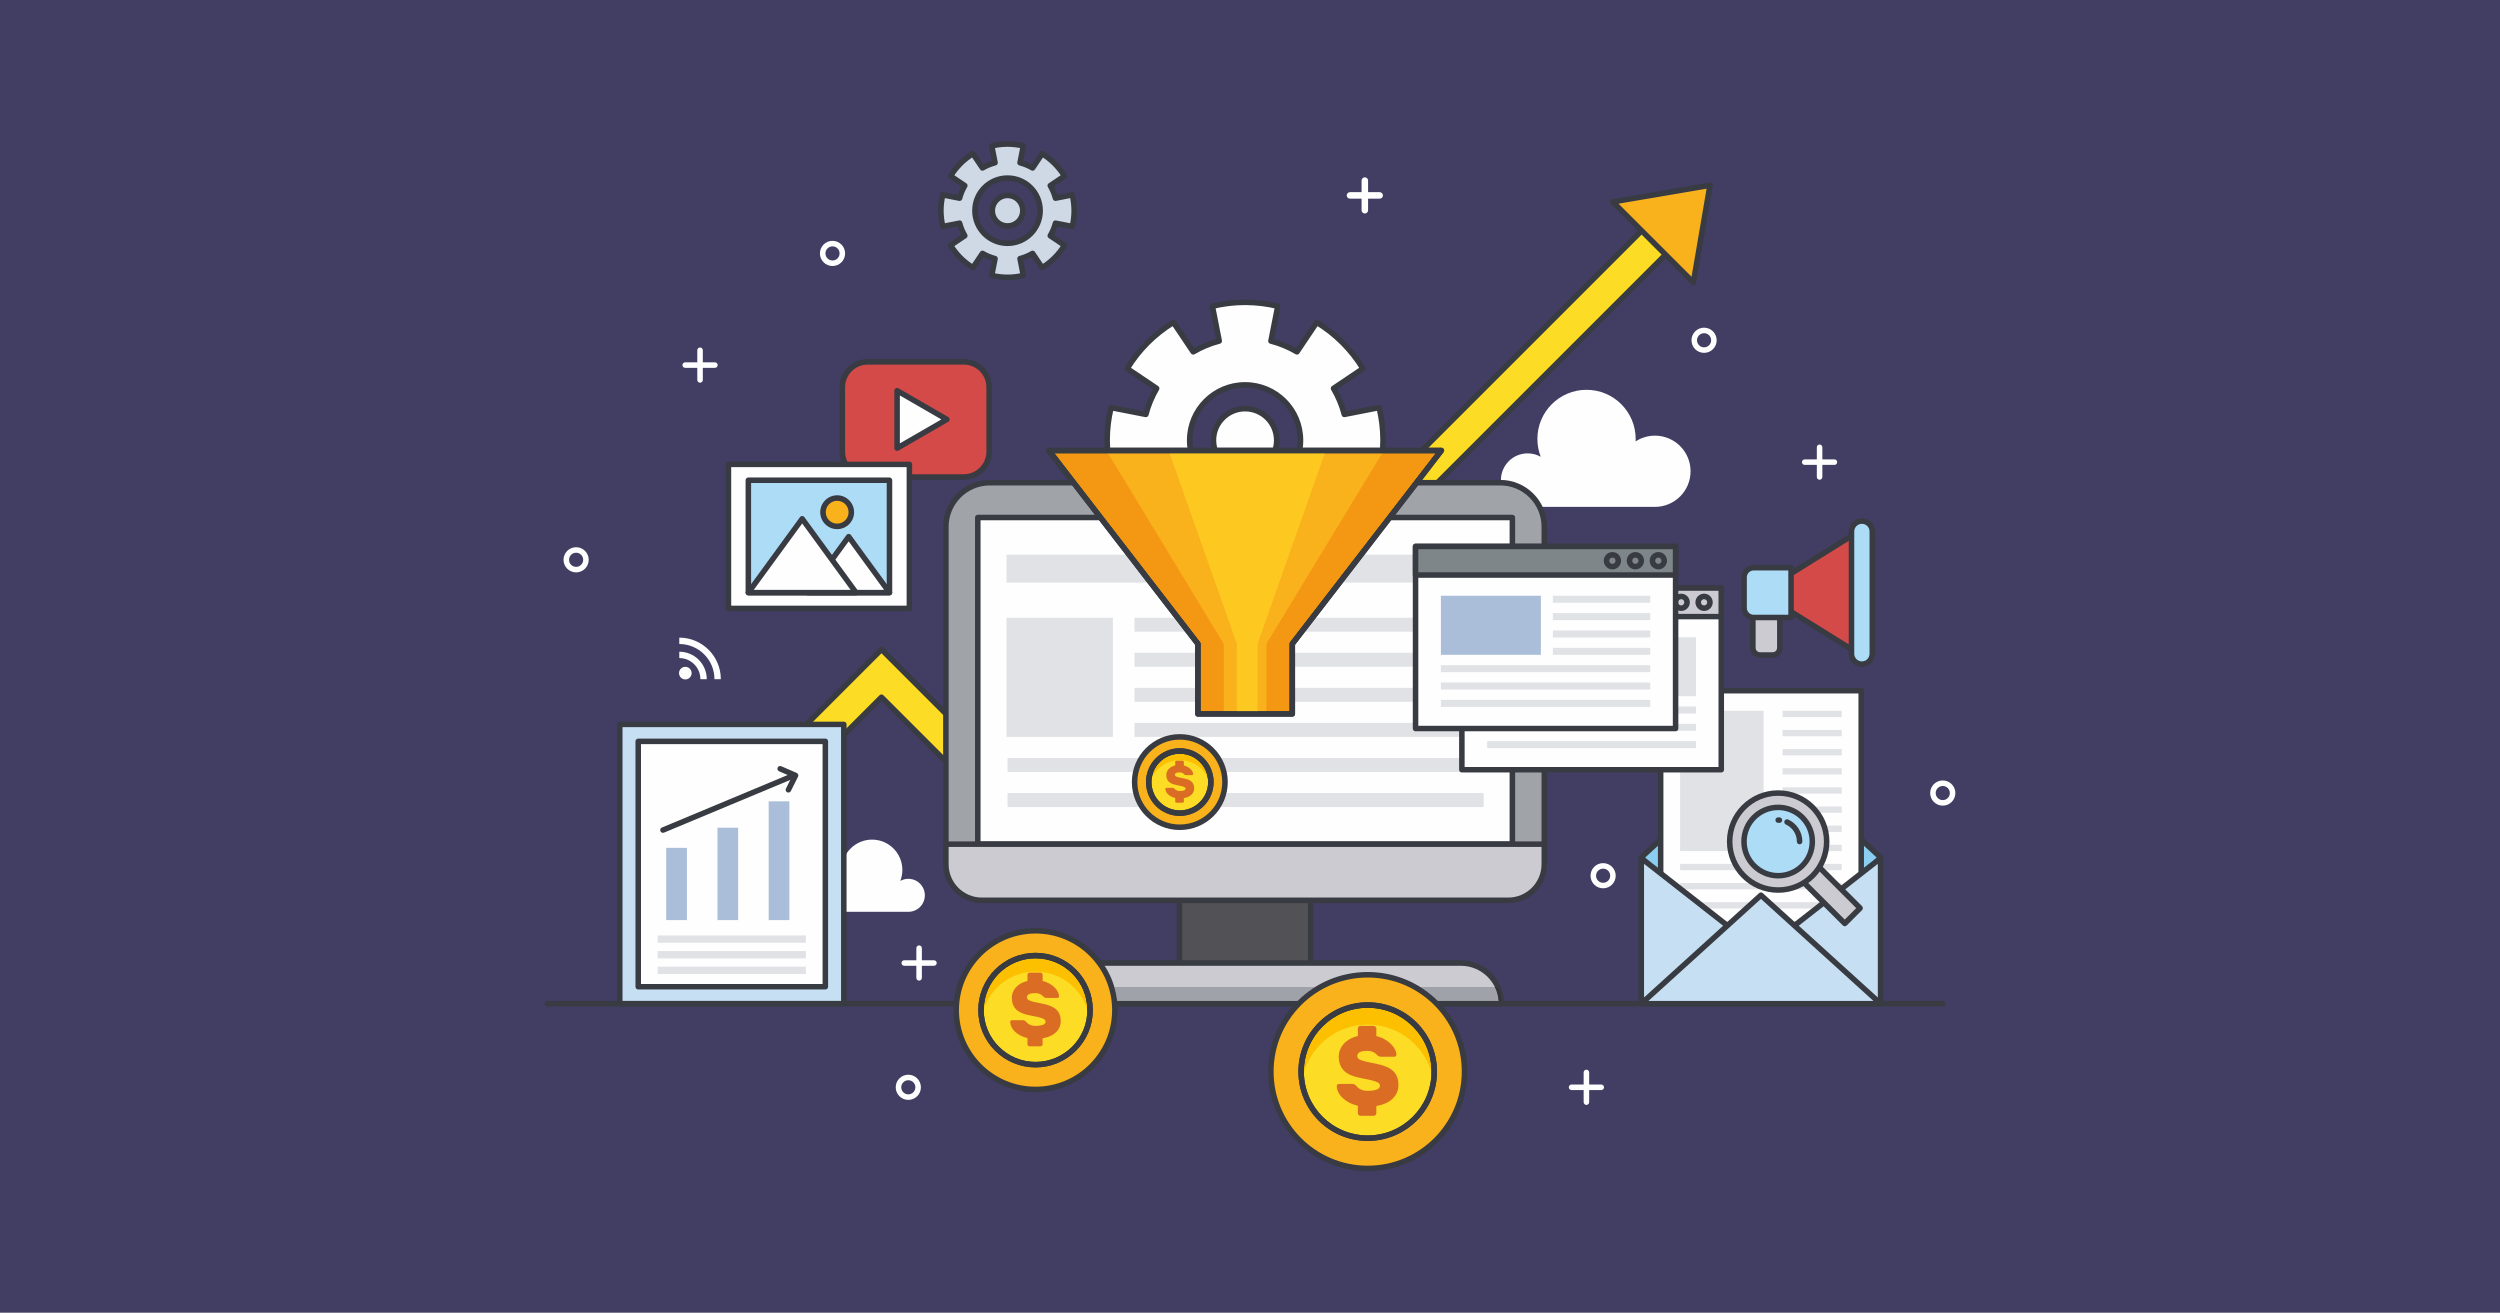 <?xml version="1.0" encoding="UTF-8"?>
<!DOCTYPE svg PUBLIC "-//W3C//DTD SVG 1.1//EN" "http://www.w3.org/Graphics/SVG/1.1/DTD/svg11.dtd">
<!-- Creator: CorelDRAW 2020 (64-Bit) -->
<svg xmlns="http://www.w3.org/2000/svg" xml:space="preserve" width="101.6mm" height="53.34mm" version="1.1" style="shape-rendering:geometricPrecision; text-rendering:geometricPrecision; image-rendering:optimizeQuality; fill-rule:evenodd; clip-rule:evenodd"
viewBox="0 0 10160 5334"
 xmlns:xlink="http://www.w3.org/1999/xlink"
 xmlns:xodm="http://www.corel.com/coreldraw/odm/2003">
 <rect x="0" y="0" width="10160" height="5334" fill="#808080" stroke="none"/>
 <defs>
  <style type="text/css">
   <![CDATA[
    .fil0 {fill:#413D63}
    .fil10 {fill:#333439;fill-rule:nonzero}
    .fil2 {fill:#383B42;fill-rule:nonzero}
    .fil14 {fill:#3A3829;fill-rule:nonzero}
    .fil6 {fill:#515156;fill-rule:nonzero}
    .fil23 {fill:#7E8689;fill-rule:nonzero}
    .fil19 {fill:#8BCEF2;fill-rule:nonzero}
    .fil9 {fill:#9FA2A8;fill-rule:nonzero}
    .fil7 {fill:#A0A4A9;fill-rule:nonzero}
    .fil22 {fill:#A79231;fill-rule:nonzero}
    .fil17 {fill:#ABBED9;fill-rule:nonzero}
    .fil18 {fill:#ADDCF7;fill-rule:nonzero}
    .fil16 {fill:#C6DFF2;fill-rule:nonzero}
    .fil8 {fill:#CCCBD1;fill-rule:nonzero}
    .fil12 {fill:#CFD9E5;fill-rule:nonzero}
    .fil4 {fill:#D34A48;fill-rule:nonzero}
    .fil15 {fill:#DB6C23;fill-rule:nonzero}
    .fil11 {fill:#E0E2E5;fill-rule:nonzero}
    .fil20 {fill:#F49712;fill-rule:nonzero}
    .fil3 {fill:#F9B11C;fill-rule:nonzero}
    .fil13 {fill:#FCC000;fill-rule:nonzero}
    .fil1 {fill:#FCDC24;fill-rule:nonzero}
    .fil21 {fill:#FDC920;fill-rule:nonzero}
    .fil5 {fill:#FEFEFE;fill-rule:nonzero}
   ]]>
  </style>
 </defs>
 <g id="Layer_x0020_1">
  <rect class="fil0" x="-0.02" y="0" width="10160" height="5334"/>
  <g id="_1905443944432">
   <g id="_2889177436048">
    <polygon class="fil1" points="6765.76,843.43 4276.23,3332.94 3582.37,2639.08 2964.74,3256.72 2964.74,3451.1 3582.37,2833.47 4276.23,3527.32 6853.4,950.16 "/>
    <path class="fil2" d="M6765.76 843.43l-7.94 -7.93 -2481.59 2481.57 -685.93 -685.92c-4.38,-4.39 -11.48,-4.39 -15.87,0l-617.63 617.63c-2.1,2.09 -3.29,4.98 -3.29,7.94l0 194.38c0,4.54 2.74,8.63 6.93,10.38 4.19,1.73 9.02,0.76 12.23,-2.44l609.7 -609.7 685.93 685.92c2.09,2.08 4.98,3.28 7.93,3.28 2.95,0 5.85,-1.2 7.94,-3.28l2577.17 -2577.17c4.07,-4.06 4.38,-10.6 0.73,-15.05l-87.64 -106.74c-2,-2.44 -4.96,-3.93 -8.13,-4.08 -3.16,-0.16 -6.25,1.03 -8.48,3.28l7.94 7.93 -8.68 7.12 81.19 98.87 -2562.04 2562.03 -685.93 -685.93c-2.08,-2.08 -4.97,-3.28 -7.93,-3.28 -2.96,0 -5.85,1.2 -7.94,3.28l-598.47 598.48 0 -162.63 606.41 -606.41 685.93 685.91c2.09,2.09 4.98,3.29 7.93,3.29 2.95,0 5.85,-1.2 7.94,-3.29l2489.52 -2489.5 -7.93 -7.94 -8.68 7.12 8.68 -7.12z"/>
    <polygon class="fil3" points="6881.86,1147.97 6554.28,820.4 6949.31,752.94 "/>
    <path class="fil2" d="M6881.86 1147.97l7.93 -7.93 -312.23 -312.23 358.02 -61.14 -64.79 379.41 11.07 1.89 7.93 -7.93 -7.93 7.93 11.06 1.89 67.45 -395.03c0.63,-3.6 -0.55,-7.26 -3.12,-9.83 -2.58,-2.57 -6.23,-3.75 -9.83,-3.13l-395.03 67.47c-4.13,0.7 -7.55,3.65 -8.81,7.66 -1.27,3.98 -0.2,8.37 2.76,11.34l327.59 327.57c2.95,2.97 7.34,4.02 11.34,2.76 3.98,-1.27 6.94,-4.68 7.65,-8.81l-11.06 -1.89z"/>
    <path class="fil4" d="M3916.86 1938.52l-390.56 0c-56.89,0 -103,-46.13 -103,-103.01l0 -261.97c0,-56.89 46.11,-103.01 103,-103.01l390.56 0c56.88,0 103,46.12 103,103.01l0 261.97c0,56.88 -46.12,103.01 -103,103.01z"/>
    <path class="fil2" d="M3916.86 1938.52l0 -11.23 -390.56 0c-25.38,0 -48.25,-10.26 -64.89,-26.88 -16.63,-16.64 -26.87,-39.53 -26.89,-64.9l0 -261.97c0.02,-25.39 10.26,-48.26 26.89,-64.91 16.64,-16.62 39.51,-26.87 64.89,-26.88l390.56 0c25.38,0.01 48.25,10.26 64.89,26.88 16.63,16.65 26.88,39.52 26.88,64.91l0 261.97c0,25.37 -10.25,48.26 -26.88,64.9 -16.64,16.62 -39.51,26.88 -64.89,26.88l0 22.45c63.09,-0.01 114.21,-51.14 114.22,-114.23l0 -261.97c-0.01,-63.1 -51.13,-114.23 -114.22,-114.24l-390.56 0c-63.08,0.01 -114.21,51.14 -114.23,114.24l0 261.97c0.02,63.09 51.14,114.22 114.23,114.23l390.56 0 0 -11.22z"/>
    <polygon class="fil5" points="3848.02,1704.52 3645.79,1587.78 3645.79,1821.28 "/>
    <path class="fil2" d="M3848.02 1704.52l5.61 -9.72 -202.22 -116.75c-3.48,-2.01 -7.75,-2.01 -11.23,0 -3.47,2.01 -5.61,5.71 -5.61,9.73l0 233.5c0,4 2.14,7.71 5.61,9.72 3.48,1.99 7.75,1.99 11.23,0l202.22 -116.76c3.47,-2.01 5.61,-5.71 5.61,-9.72 0,-4 -2.14,-7.71 -5.61,-9.72l-5.61 9.72 -5.62 -9.72 -185.38 107.03 0 -194.62 185.38 107.03 5.62 -9.72 -5.62 -9.72 5.62 9.72z"/>
    <path class="fil5" d="M3372.53 3527.11c17.87,0 34.5,5.32 48.47,14.37 -0.09,-2.03 -0.16,-4.06 -0.16,-6.11 0,-68.03 55.15,-123.18 123.18,-123.18 68.04,0 123.18,55.15 123.18,123.18 0,15.77 -2.98,30.83 -8.39,44.69 9.7,-5.44 20.84,-8.56 32.74,-8.56 37.04,0 67.06,30.02 67.06,67.08 0,37.02 -30.02,67.05 -67.06,67.05 -37.05,0 -273.16,0 -319.02,0 -49.3,0 -89.26,-39.97 -89.26,-89.27 0,-49.28 39.96,-89.25 89.26,-89.25z"/>
    <path class="fil5" d="M6725.72 1770.49c-29,0 -55.95,8.62 -78.58,23.31 0.14,-3.28 0.23,-6.57 0.23,-9.91 0,-110.3 -89.41,-199.71 -199.71,-199.71 -110.31,0 -199.73,89.41 -199.73,199.71 0,25.57 4.86,50 13.6,72.46 -15.7,-8.8 -33.78,-13.87 -53.06,-13.87 -60.06,0 -108.76,48.68 -108.76,108.74 0,60.06 48.7,108.75 108.76,108.75 60.06,0 442.89,0 517.25,0 79.93,0 144.73,-64.82 144.73,-144.75 0,-79.91 -64.8,-144.73 -144.73,-144.73z"/>
    <polygon class="fil6" points="4793.68,3969.63 5326.36,3969.63 5326.36,3633.16 4793.68,3633.16 "/>
    <path class="fil2" d="M5326.36 3969.63l0 -11.22 -521.45 0 0 -314.03 510.22 0 0 325.25 11.23 0 0 -11.22 0 11.22 11.22 0 0 -336.47c0,-2.94 -1.2,-5.84 -3.28,-7.94 -2.09,-2.08 -4.98,-3.29 -7.94,-3.29l-532.68 0c-2.95,0 -5.84,1.21 -7.93,3.29 -2.1,2.1 -3.29,5 -3.29,7.94l0 336.47c0,2.95 1.19,5.85 3.29,7.94 2.09,2.08 4.98,3.29 7.93,3.29l532.68 0c2.96,0 5.85,-1.21 7.94,-3.29 2.08,-2.09 3.28,-4.99 3.28,-7.94l-11.22 0z"/>
    <path class="fil7" d="M6097.08 3658.94l-2074.12 0c-98.83,0 -178.93,-80.13 -178.93,-178.95l0 -1339.47c0,-98.83 80.1,-178.94 178.93,-178.94l2074.12 0c98.83,0 178.94,80.11 178.94,178.94l0 1339.47c0,98.82 -80.11,178.95 -178.94,178.95z"/>
    <path class="fil2" d="M6097.08 3658.94l0 -11.23 -2074.12 0c-46.35,-0.01 -88.2,-18.76 -118.58,-49.12 -30.37,-30.4 -49.12,-72.26 -49.12,-118.6l0 -1339.47c0,-46.35 18.75,-88.2 49.12,-118.6 30.38,-30.36 72.23,-49.11 118.58,-49.11l2074.12 0c46.35,0 88.21,18.75 118.6,49.11 30.37,30.4 49.12,72.25 49.12,118.6l0 1339.47c0,46.34 -18.75,88.2 -49.12,118.6 -30.39,30.36 -72.25,49.11 -118.6,49.12l0 22.45c105.02,-0.01 190.16,-85.15 190.17,-190.17l0 -1339.47c-0.01,-105.02 -85.15,-190.16 -190.17,-190.17l-2074.12 0c-105.02,0.01 -190.16,85.15 -190.16,190.17l0 1339.47c0,105.02 85.14,190.16 190.16,190.17l2074.12 0 0 -11.22z"/>
    <polygon class="fil5" points="3973.76,3430.75 6146.29,3430.75 6146.29,2103.24 3973.76,2103.24 "/>
    <path class="fil2" d="M6146.29 3430.75l0 -11.22 -2161.31 0 0 -1305.07 2150.08 0 0 1316.29 11.23 0 0 -11.22 0 11.22 11.22 0 0 -1327.51c0,-2.96 -1.2,-5.85 -3.29,-7.95 -2.1,-2.09 -4.98,-3.28 -7.93,-3.28l-2172.53 0c-2.96,0 -5.85,1.19 -7.94,3.28 -2.08,2.1 -3.29,4.99 -3.29,7.95l0 1327.51c0,2.96 1.21,5.85 3.29,7.94 2.09,2.1 4.98,3.28 7.94,3.28l2172.53 0c2.95,0 5.83,-1.18 7.93,-3.28 2.09,-2.09 3.29,-4.98 3.29,-7.94l-11.22 0z"/>
    <path class="fil8" d="M6101.98 4078.96l-2083.92 0c0,-91.27 73.99,-165.24 165.25,-165.24l1753.43 0c91.27,0 165.24,73.97 165.24,165.24z"/>
    <path class="fil2" d="M6101.98 4078.96l0 -11.23 -2083.92 0 0 11.23 11.22 0c0,-42.56 17.23,-81 45.12,-108.91 27.91,-27.89 66.34,-45.11 108.91,-45.11l1753.43 0c42.57,0 81.01,17.22 108.91,45.11 27.89,27.91 45.11,66.35 45.11,108.91l11.22 0 0 -11.23 0 11.23 11.23 0c0,-97.47 -79.01,-176.47 -176.47,-176.47l-1753.43 0c-97.46,0 -176.47,79 -176.47,176.47 0,2.95 1.19,5.84 3.29,7.93 2.08,2.1 4.97,3.29 7.93,3.29l2083.92 0c2.96,0 5.85,-1.19 7.94,-3.29 2.1,-2.09 3.29,-4.98 3.29,-7.93l-11.23 0z"/>
    <path class="fil9" d="M4540.05 4067.73l733.07 0c21.57,-21.42 45.58,-40.45 71.53,-56.6l-815.94 0c5.35,18.27 9.18,37.18 11.34,56.6zm1303.43 0l246.88 0c-1.45,-20.2 -6.8,-39.31 -15.3,-56.6l-303.11 0c25.95,16.15 49.95,35.18 71.53,56.6z"/>
    <path class="fil10" d="M6101.6 4067.73l-258.12 0 246.88 0c-1.45,-20.2 -6.8,-39.31 -15.3,-56.6l12.25 0c7.9,17.47 12.91,36.53 14.29,56.6z"/>
    <path class="fil8" d="M3844.03 3430.75l0 81.71c0,80.89 65.56,146.48 146.46,146.48l2139.05 0c80.9,0 146.48,-65.59 146.48,-146.48l0 -81.71 -2431.99 0z"/>
    <path class="fil2" d="M3844.03 3430.75l-11.23 0 0 81.71c0,87.09 70.59,157.69 157.69,157.7l2139.05 0c87.1,-0.01 157.7,-70.61 157.71,-157.7l0 -81.71c0,-2.94 -1.2,-5.84 -3.28,-7.94 -2.09,-2.08 -4.98,-3.28 -7.95,-3.28l-2431.99 0c-2.96,0 -5.85,1.2 -7.95,3.28 -2.08,2.1 -3.28,5 -3.28,7.94l11.23 0 0 11.22 2420.77 0 0 70.49c0,37.38 -15.12,71.12 -39.61,95.64 -24.53,24.48 -58.26,39.6 -95.65,39.61l-2139.05 0c-37.38,-0.01 -71.12,-15.13 -95.64,-39.61 -24.47,-24.52 -39.59,-58.26 -39.59,-95.64l0 -81.71 -11.23 0 0 11.22 0 -11.22z"/>
    <polygon class="fil11" points="4090.5,2367.81 6029.57,2367.81 6029.57,2254.23 4090.5,2254.23 "/>
    <polygon class="fil11" points="4090.5,2994.74 4522.76,2994.74 4522.76,2510.39 4090.5,2510.39 "/>
    <polygon class="fil11" points="4610.53,2567.19 6029.57,2567.19 6029.57,2510.4 4610.53,2510.4 "/>
    <polygon class="fil11" points="4610.53,2709.7 6029.57,2709.7 6029.57,2652.92 4610.53,2652.92 "/>
    <polygon class="fil11" points="4610.53,2852.23 6029.57,2852.23 6029.57,2795.43 4610.53,2795.43 "/>
    <polygon class="fil11" points="4610.53,2994.74 6029.57,2994.74 6029.57,2937.94 4610.53,2937.94 "/>
    <polygon class="fil11" points="4094.64,3137.25 6029.57,3137.25 6029.57,3080.45 4094.64,3080.45 "/>
    <polygon class="fil11" points="4094.64,3279.76 6029.57,3279.76 6029.57,3222.98 4094.64,3222.98 "/>
    <path class="fil12" d="M4156.69 856.2c0,34.28 -27.78,62.07 -62.05,62.07 -34.28,0 -62.06,-27.79 -62.06,-62.07 0,-34.27 27.78,-62.05 62.06,-62.05 34.27,0 62.05,27.78 62.05,62.05z"/>
    <path class="fil2" d="M4156.69 856.2l-11.22 0c0,14.08 -5.67,26.72 -14.88,35.96 -9.25,9.21 -21.89,14.88 -35.95,14.88 -14.08,0 -26.71,-5.67 -35.94,-14.88 -9.22,-9.24 -14.89,-21.88 -14.9,-35.96 0.01,-14.06 5.68,-26.7 14.9,-35.93 9.23,-9.22 21.86,-14.88 35.94,-14.9 14.06,0.02 26.7,5.68 35.95,14.9 9.21,9.23 14.88,21.87 14.88,35.93l22.45 0c0,-40.47 -32.81,-73.26 -73.28,-73.28 -40.47,0.02 -73.27,32.81 -73.29,73.28 0.02,40.49 32.82,73.29 73.29,73.29 40.47,0 73.28,-32.8 73.28,-73.29l-11.23 0z"/>
    <path class="fil12" d="M4094.64 988.76c-73.21,0 -132.55,-59.35 -132.55,-132.56 0,-73.19 59.34,-132.54 132.55,-132.54 73.21,0 132.54,59.35 132.54,132.54 0,73.21 -59.33,132.56 -132.54,132.56zm263.06 -68.43c5,-20.56 7.71,-42.02 7.71,-64.13 0,-22.09 -2.71,-43.55 -7.71,-64.11l-68.28 13.39c-4.73,-18.16 -11.95,-35.31 -21.24,-51.09l57.84 -38.88c-22.54,-37 -53.69,-68.15 -90.69,-90.69l-38.88 57.84c-15.78,-9.28 -32.92,-16.51 -51.09,-21.23l13.4 -68.29c-20.57,-4.99 -42.03,-7.7 -64.12,-7.7 -22.11,0 -43.56,2.71 -64.13,7.7l13.4 68.29c-18.16,4.72 -35.32,11.95 -51.1,21.23l-38.87 -57.84c-36.99,22.54 -68.15,53.69 -90.7,90.69l57.84 38.88c-9.28,15.78 -16.5,32.93 -21.22,51.09l-68.3 -13.39c-4.99,20.56 -7.69,42.02 -7.69,64.11 0,22.11 2.7,43.57 7.69,64.13l68.3 -13.39c4.72,18.17 11.94,35.31 21.22,51.09l-57.84 38.87c22.55,37 53.71,68.16 90.7,90.7l38.87 -57.84c15.78,9.28 32.94,16.5 51.1,21.22l-13.4 68.3c20.57,4.99 42.02,7.71 64.13,7.71 22.09,0 43.55,-2.72 64.12,-7.71l-13.4 -68.3c18.17,-4.72 35.31,-11.94 51.09,-21.22l38.88 57.84c37,-22.54 68.15,-53.7 90.69,-90.7l-57.84 -38.87c9.29,-15.78 16.51,-32.92 21.24,-51.09l68.28 13.39z"/>
    <path class="fil2" d="M4094.64 988.76l0 -11.23c-33.54,0 -63.81,-13.56 -85.79,-35.53 -21.98,-21.99 -35.54,-52.26 -35.54,-85.8 0,-33.53 13.56,-63.79 35.54,-85.78 21.98,-21.97 52.25,-35.54 85.79,-35.54 33.54,0 63.79,13.57 85.78,35.54 21.98,21.99 35.54,52.25 35.54,85.78 0,33.54 -13.56,63.81 -35.54,85.8 -21.99,21.97 -52.24,35.53 -85.78,35.53l0 22.45c79.4,0 143.77,-64.36 143.77,-143.78 0,-79.4 -64.37,-143.77 -143.77,-143.77 -79.42,0 -143.77,64.37 -143.78,143.77 0.01,79.42 64.36,143.78 143.78,143.78l0 -11.22zm263.06 -68.43l10.91 2.65c5.2,-21.4 8.03,-43.75 8.03,-66.78 0,-23.02 -2.83,-45.36 -8.03,-66.75 -1.41,-5.83 -7.18,-9.52 -13.06,-8.38l-68.3 13.4 2.17 11.01 10.85 -2.82c-4.99,-19.19 -12.61,-37.31 -22.41,-53.96l-9.68 5.69 6.26 9.31 57.84 -38.88c4.98,-3.34 6.44,-10.03 3.33,-15.16 -23.48,-38.52 -55.91,-70.95 -94.43,-94.43 -5.13,-3.11 -11.82,-1.65 -15.16,3.33l-38.88 57.84 9.31 6.26 5.69 -9.68c-16.65,-9.8 -34.75,-17.42 -53.96,-22.41l-2.82 10.86 11.01 2.16 13.41 -68.3c1.15,-5.88 -2.55,-11.64 -8.37,-13.06 -21.41,-5.2 -43.75,-8.01 -66.77,-8.01 -23.02,0 -45.37,2.81 -66.76,8.01 -5.84,1.42 -9.53,7.18 -8.38,13.06l13.39 68.3 11.02 -2.16 -2.83 -10.86c-19.19,4.99 -37.3,12.61 -53.96,22.41l5.69 9.68 9.31 -6.26 -38.87 -57.84c-3.34,-4.98 -10.04,-6.44 -15.16,-3.33 -38.52,23.48 -70.95,55.91 -94.43,94.43 -3.12,5.13 -1.65,11.82 3.33,15.16l57.83 38.88 6.26 -9.31 -9.67 -5.69c-9.8,16.65 -17.42,34.77 -22.41,53.96l10.86 2.82 2.16 -11.01 -68.29 -13.4c-5.89,-1.14 -11.66,2.55 -13.07,8.36 -5.2,21.41 -8.02,43.77 -8.02,66.77 0,23.03 2.82,45.38 8.02,66.78 1.41,5.83 7.18,9.52 13.07,8.37l68.29 -13.4 -2.16 -11.01 -10.86 2.83c4.99,19.19 12.61,37.3 22.41,53.95l9.67 -5.69 -6.26 -9.31 -57.83 38.87c-4.98,3.34 -6.45,10.04 -3.33,15.16 23.48,38.52 55.91,70.95 94.43,94.43 5.12,3.12 11.82,1.65 15.16,-3.32l38.87 -57.84 -9.31 -6.26 -5.69 9.68c16.66,9.8 34.77,17.41 53.96,22.41l2.83 -10.87 -11.02 -2.15 -13.39 68.29c-1.15,5.88 2.54,11.65 8.38,13.06 21.39,5.2 43.74,8.03 66.76,8.03 23.02,0 45.36,-2.83 66.77,-8.03 5.82,-1.41 9.52,-7.18 8.37,-13.06l-13.41 -68.29 -11.01 2.15 2.82 10.87c19.21,-5 37.31,-12.61 53.96,-22.41l-5.69 -9.68 -9.31 6.26 38.88 57.84c3.34,4.97 10.03,6.44 15.16,3.32 38.52,-23.48 70.95,-55.91 94.43,-94.43 3.11,-5.12 1.65,-11.82 -3.33,-15.16l-57.84 -38.87 -6.26 9.31 9.68 5.69c9.8,-16.65 17.42,-34.76 22.41,-53.95l-10.85 -2.83 -2.17 11.01 68.3 13.4c5.88,1.15 11.65,-2.54 13.06,-8.37l-10.91 -2.65 2.17 -11.01 -68.3 -13.4c-5.81,-1.13 -11.53,2.46 -13.02,8.2 -4.45,17.13 -11.27,33.31 -20.05,48.22 -2.99,5.11 -1.5,11.71 3.42,15.01l57.84 38.88 6.26 -9.33 -9.58 -5.83c-21.61,35.45 -51.49,65.34 -86.95,86.94l5.84 9.59 9.32 -6.26 -38.87 -57.84c-3.31,-4.93 -9.91,-6.42 -15.01,-3.42 -14.92,8.78 -31.09,15.6 -48.22,20.05 -5.75,1.49 -9.34,7.2 -8.2,13.02l13.38 68.29 11.03 -2.16 -2.65 -10.91c-19.74,4.8 -40.29,7.4 -61.47,7.4 -21.18,0 -41.74,-2.6 -61.47,-7.4l-2.66 10.91 11.02 2.16 13.39 -68.29c1.15,-5.82 -2.46,-11.53 -8.19,-13.02 -17.12,-4.45 -33.3,-11.27 -48.24,-20.05 -5.09,-3 -11.69,-1.51 -15,3.42l-38.88 57.84 9.33 6.26 5.83 -9.59c-35.45,-21.6 -65.33,-51.49 -86.94,-86.94l-9.59 5.83 6.26 9.33 57.85 -38.88c4.92,-3.3 6.41,-9.9 3.41,-15.01 -8.78,-14.91 -15.6,-31.09 -20.05,-48.22 -1.48,-5.74 -7.2,-9.33 -13.01,-8.2l-68.29 13.4 2.15 11.01 10.91 -2.65c-4.79,-19.74 -7.38,-40.28 -7.38,-61.48 0,-21.17 2.59,-41.73 7.38,-61.45l-10.91 -2.66 -2.15 11.02 68.29 13.38c5.81,1.14 11.53,-2.45 13.01,-8.18 4.45,-17.13 11.27,-33.32 20.05,-48.24 3,-5.11 1.51,-11.7 -3.41,-15l-57.85 -38.88 -6.26 9.32 9.59 5.84c21.61,-35.46 51.49,-65.34 86.94,-86.95l-5.83 -9.58 -9.33 6.26 38.88 57.84c3.31,4.92 9.91,6.42 15,3.42 14.94,-8.78 31.12,-15.6 48.24,-20.04 5.73,-1.5 9.34,-7.22 8.19,-13.03l-13.39 -68.3 -11.02 2.17 2.66 10.91c19.71,-4.8 40.29,-7.38 61.47,-7.38 21.18,0 41.74,2.58 61.47,7.38l2.65 -10.91 -11.03 -2.17 -13.38 68.3c-1.14,5.81 2.45,11.53 8.2,13.03 17.13,4.44 33.3,11.26 48.22,20.04 5.1,3 11.7,1.5 15.01,-3.42l38.87 -57.84 -9.32 -6.26 -5.84 9.58c35.46,21.61 65.34,51.49 86.95,86.95l9.58 -5.84 -6.26 -9.32 -57.84 38.88c-4.92,3.3 -6.41,9.89 -3.42,15 8.78,14.93 15.6,31.11 20.05,48.24 1.49,5.73 7.21,9.32 13.02,8.18l68.3 -13.38 -2.17 -11.02 -10.91 2.64c4.8,19.74 7.4,40.3 7.4,61.47 0,21.2 -2.6,41.74 -7.4,61.48l10.91 2.65 2.17 -11.01 -2.17 11.01z"/>
    <path class="fil3" d="M4978.38 3178.31c0,101.44 -82.22,183.67 -183.65,183.67 -101.44,0 -183.69,-82.23 -183.69,-183.67 0,-101.44 82.25,-183.68 183.69,-183.68 101.43,0 183.65,82.24 183.65,183.68z"/>
    <path class="fil2" d="M4978.38 3178.31l-11.22 0c0,47.65 -19.28,90.69 -50.5,121.93 -31.24,31.23 -74.29,50.51 -121.93,50.51 -47.66,0 -90.69,-19.28 -121.95,-50.51 -31.22,-31.24 -50.49,-74.28 -50.51,-121.93 0.02,-47.66 19.29,-90.7 50.51,-121.94 31.26,-31.23 74.29,-50.51 121.95,-50.51 47.64,0 90.69,19.28 121.93,50.51 31.22,31.24 50.5,74.28 50.5,121.94l22.45 0c0,-107.64 -87.24,-194.89 -194.88,-194.9 -107.65,0.01 -194.9,87.26 -194.91,194.9 0.01,107.64 87.26,194.89 194.91,194.89 107.64,0 194.88,-87.25 194.88,-194.89l-11.23 0z"/>
    <path class="fil1" d="M4920.99 3178.31c0,69.72 -56.54,126.27 -126.26,126.27 -69.74,0 -126.27,-56.55 -126.27,-126.27 0,-69.73 56.53,-126.26 126.27,-126.26 69.72,0 126.26,56.53 126.26,126.26z"/>
    <path class="fil2" d="M4920.99 3178.31l-11.23 0c-0.01,31.8 -12.86,60.49 -33.7,81.34 -20.85,20.84 -49.53,33.69 -81.33,33.7 -31.81,-0.01 -60.5,-12.86 -81.34,-33.7 -20.84,-20.85 -33.69,-49.54 -33.71,-81.34 0.02,-31.8 12.87,-60.49 33.71,-81.35 20.84,-20.84 49.53,-33.69 81.34,-33.69 31.8,0 60.48,12.85 81.33,33.69 20.84,20.86 33.69,49.55 33.7,81.35l22.45 0c-0.02,-75.94 -61.55,-137.48 -137.48,-137.48 -75.94,0 -137.48,61.54 -137.49,137.48 0.01,75.93 61.55,137.47 137.49,137.49 75.93,-0.02 137.46,-61.56 137.48,-137.49l-11.22 0z"/>
    <path class="fil13" d="M4681.02 3160.78c3.78,-24.76 15.43,-46.88 32.37,-63.82 20.84,-20.84 49.53,-33.69 81.34,-33.69 31.8,0 60.48,12.85 81.33,33.69 16.93,16.94 28.58,39.05 32.37,63.8 -20.34,-42.37 -63.56,-71.63 -113.7,-71.63 -50.15,0 -93.39,29.28 -113.71,71.65z"/>
    <path class="fil14" d="M4919.47 3196.85c-1.88,-12.75 -5.66,-24.88 -11.04,-36.09 -3.79,-24.75 -15.44,-46.86 -32.37,-63.8 -20.85,-20.84 -49.53,-33.69 -81.33,-33.69 -31.81,0 -60.5,12.85 -81.34,33.69 -16.94,16.94 -28.59,39.06 -32.37,63.82 -5.39,11.2 -9.17,23.34 -11.04,36.07 -0.9,-6.06 -1.52,-12.22 -1.52,-18.54 0,-69.73 56.53,-126.26 126.27,-126.26 69.72,0 126.26,56.53 126.26,126.26 0,6.32 -0.63,12.48 -1.52,18.54z"/>
    <path class="fil15" d="M4811.13 3110.87c5.69,1.38 10.84,3.39 15.45,5.98 4.62,2.58 8.57,5.49 11.86,8.71 3.28,3.23 5.88,6.61 7.78,10.16 1.88,3.53 2.9,6.94 3.03,10.23l-1.24 2.95 -2.74 1.23 -24.86 0c-1.77,0 -3.19,-0.25 -4.26,-0.75l-3.32 -2.29 -1.79 -1.9c-0.83,-0.89 -1.99,-1.8 -3.52,-2.75 -1.51,-0.95 -3.4,-1.76 -5.69,-2.46 -2.27,-0.7 -5.05,-1.04 -8.34,-1.04 -2.41,0 -4.71,0.14 -6.92,0.48 -2.2,0.3 -4.18,0.8 -5.88,1.5 -1.7,0.7 -3.1,1.68 -4.17,2.95 -1.08,1.25 -1.61,2.84 -1.61,4.73 0,1.91 0.59,3.48 1.79,4.75 1.21,1.27 3.24,2.43 6.08,3.49 2.84,1.09 6.6,2.13 11.28,3.13 4.67,1.04 10.49,2.22 17.44,3.61 6.96,1.39 13.03,3.17 18.21,5.31 5.19,2.15 9.51,4.83 12.99,8.07 3.48,3.22 6.07,7.01 7.78,11.38 1.71,4.36 2.56,9.51 2.56,15.45 0,5.31 -1.01,10.17 -3.03,14.59 -2.04,4.44 -4.88,8.35 -8.53,11.77 -3.68,3.42 -8.11,6.26 -13.29,8.53 -5.17,2.27 -10.87,3.91 -17.06,4.93l0 13.46c0,1.39 -0.52,2.59 -1.52,3.6 -1.01,1.03 -2.22,1.53 -3.6,1.53l-24.84 0c-1.4,0 -2.59,-0.5 -3.61,-1.53 -1.02,-1.01 -1.52,-2.21 -1.52,-3.6l0 -14.02c-6.06,-1.4 -11.54,-3.38 -16.4,-5.98 -4.87,-2.59 -9.04,-5.53 -12.52,-8.82 -3.47,-3.29 -6.16,-6.84 -8.06,-10.71 -1.89,-3.86 -2.91,-7.74 -3.03,-11.66l1.23 -2.95 2.75 -1.22 24.84 0c1.78,0 3.17,0.22 4.18,0.66l3.03 1.99 2.28 2.46c1,1.13 2.36,2.31 4.08,3.51 1.7,1.2 3.85,2.25 6.45,3.13 2.58,0.88 5.78,1.33 9.57,1.33 6.7,0 12.29,-0.72 16.78,-2.18 4.5,-1.46 6.73,-4.08 6.73,-7.87 0,-1.89 -0.83,-3.48 -2.46,-4.74 -1.64,-1.26 -4.11,-2.44 -7.4,-3.51 -3.28,-1.07 -7.5,-2.12 -12.61,-3.13 -5.12,-1 -11.15,-2.28 -18.11,-3.79 -13.03,-2.78 -22.54,-7.44 -28.54,-13.95 -6.01,-6.49 -9.01,-15.2 -9.01,-26.07 0,-4.43 0.82,-8.68 2.46,-12.79 1.65,-4.12 4.03,-7.88 7.12,-11.29 3.1,-3.42 6.89,-6.39 11.38,-8.93 4.49,-2.51 9.58,-4.46 15.26,-5.86l0 -14.04c0,-1.38 0.5,-2.59 1.52,-3.6 1.02,-1.02 2.21,-1.52 3.61,-1.52l24.84 0c1.38,0 2.59,0.5 3.6,1.52 1,1.01 1.52,2.22 1.52,3.6l0 14.23z"/>
    <path class="fil2" d="M4920.99 3178.31l-11.23 0c-0.01,31.8 -12.86,60.49 -33.7,81.34 -20.85,20.84 -49.53,33.69 -81.33,33.7 -31.81,-0.01 -60.5,-12.86 -81.34,-33.7 -20.84,-20.85 -33.69,-49.54 -33.71,-81.34 0.02,-31.8 12.87,-60.49 33.71,-81.35 20.84,-20.84 49.53,-33.69 81.34,-33.69 31.8,0 60.48,12.85 81.33,33.69 20.84,20.86 33.69,49.55 33.7,81.35l22.45 0c-0.02,-75.94 -61.55,-137.48 -137.48,-137.48 -75.94,0 -137.48,61.54 -137.49,137.48 0.01,75.93 61.55,137.47 137.49,137.49 75.93,-0.02 137.46,-61.56 137.48,-137.49l-11.22 0z"/>
    <polygon class="fil16" points="2518.69,4078.96 3429.24,4078.96 3429.24,2943.98 2518.69,2943.98 "/>
    <path class="fil2" d="M3429.24 4078.96l0 -11.23 -899.33 0 0 -1112.53 888.1 0 0 1123.76 11.23 0 0 -11.23 0 11.23 11.23 0 0 -1134.98c0,-2.96 -1.2,-5.85 -3.29,-7.94 -2.09,-2.08 -4.98,-3.29 -7.94,-3.29l-910.55 0c-2.96,0 -5.85,1.21 -7.93,3.29 -2.1,2.09 -3.29,4.98 -3.29,7.94l0 1134.98c0,2.95 1.2,5.84 3.29,7.93 2.08,2.1 4.97,3.29 7.93,3.29l910.55 0c2.96,0 5.85,-1.19 7.94,-3.29 2.09,-2.09 3.29,-4.98 3.29,-7.93l-11.23 0z"/>
    <polygon class="fil5" points="2593.77,4010.09 3354.16,4010.09 3354.16,3012.84 2593.77,3012.84 "/>
    <path class="fil2" d="M3354.16 4010.09l0 -11.22 -749.16 0 0 -974.8 737.93 0 0 986.02 11.23 0 0 -11.22 0 11.22 11.22 0 0 -997.25c0,-2.96 -1.2,-5.85 -3.29,-7.93 -2.09,-2.09 -4.98,-3.29 -7.93,-3.29l-760.39 0c-2.95,0 -5.84,1.2 -7.93,3.29 -2.09,2.08 -3.29,4.97 -3.29,7.93l0 997.25c0,2.95 1.2,5.85 3.29,7.94 2.09,2.09 4.98,3.29 7.93,3.29l760.39 0c2.95,0 5.84,-1.2 7.93,-3.29 2.09,-2.09 3.29,-4.99 3.29,-7.94l-11.22 0z"/>
    <polygon class="fil17" points="2707.43,3739.31 2791.63,3739.31 2791.63,3445.66 2707.43,3445.66 "/>
    <polygon class="fil17" points="2915.66,3739.31 2999.85,3739.31 2999.85,3363.82 2915.66,3363.82 "/>
    <polygon class="fil17" points="3123.88,3739.31 3208.08,3739.31 3208.08,3256.57 3123.88,3256.57 "/>
    <path class="fil2" d="M2698.57 3383.79l528.55 -220.65c5.72,-2.38 8.43,-8.96 6.03,-14.68 -2.38,-5.71 -8.96,-8.42 -14.68,-6.04l-528.54 220.66c-5.72,2.38 -8.43,8.96 -6.04,14.68 2.38,5.71 8.96,8.42 14.68,6.03z"/>
    <path class="fil2" d="M3166.1 3134.53l51.78 22.45 -23.85 47.79c-2.78,5.56 -0.52,12.29 5.03,15.07 5.55,2.75 12.3,0.5 15.05,-5.05l29.13 -58.38c1.39,-2.76 1.57,-5.97 0.51,-8.86 -1.06,-2.89 -3.26,-5.23 -6.08,-6.46l-62.63 -27.15c-5.69,-2.47 -12.31,0.15 -14.77,5.83 -2.46,5.69 0.15,12.3 5.83,14.76z"/>
    <polygon class="fil11" points="2672.72,3831.35 3275.2,3831.35 3275.2,3801.68 2672.72,3801.68 "/>
    <polygon class="fil11" points="2672.72,3894.76 3275.2,3894.76 3275.2,3865.09 2672.72,3865.09 "/>
    <polygon class="fil11" points="2672.72,3958.17 3275.2,3958.17 3275.2,3928.51 2672.72,3928.51 "/>
    <polygon class="fil5" points="2960.36,2472.75 3695.75,2472.75 3695.75,1887.31 2960.36,1887.31 "/>
    <path class="fil2" d="M3695.75 2472.75l0 -11.23 -724.16 0 0 -562.99 712.94 0 0 574.22 11.22 0 0 -11.23 0 11.23 11.22 0 0 -585.44c0,-2.96 -1.2,-5.85 -3.29,-7.94 -2.08,-2.08 -4.97,-3.29 -7.93,-3.29l-735.39 0c-2.95,0 -5.84,1.21 -7.94,3.29 -2.08,2.09 -3.28,4.98 -3.28,7.94l0 585.44c0,2.96 1.2,5.85 3.28,7.95 2.1,2.08 4.99,3.27 7.94,3.27l735.39 0c2.96,0 5.85,-1.19 7.93,-3.29 2.09,-2.08 3.29,-4.97 3.29,-7.93l-11.22 0z"/>
    <polygon class="fil18" points="3041.27,2408.35 3614.85,2408.35 3614.85,1951.73 3041.27,1951.73 "/>
    <path class="fil2" d="M3614.85 2408.35l0 -11.23 -562.35 0 0 -434.17 551.13 0 0 445.4 11.22 0 0 -11.23 0 11.23 11.23 0 0 -456.62c0,-2.96 -1.2,-5.86 -3.29,-7.94 -2.1,-2.09 -4.99,-3.29 -7.94,-3.29l-573.58 0c-2.96,0 -5.85,1.2 -7.94,3.29 -2.09,2.08 -3.28,4.98 -3.28,7.94l0 456.62c0,2.94 1.19,5.83 3.28,7.93 2.09,2.09 4.98,3.29 7.94,3.29l573.58 0c2.95,0 5.84,-1.2 7.94,-3.29 2.09,-2.1 3.29,-4.99 3.29,-7.93l-11.23 0z"/>
    <polygon class="fil5" points="3449.05,2180.98 3283.27,2408.35 3614.85,2408.35 "/>
    <path class="fil2" d="M3449.05 2180.98l-9.06 -6.62 -165.79 227.37c-2.49,3.41 -2.86,7.94 -0.94,11.7 1.91,3.77 5.78,6.14 10.01,6.14l331.58 0c4.22,0 8.08,-2.37 10,-6.14 1.92,-3.76 1.56,-8.29 -0.94,-11.7l-165.79 -227.37c-2.13,-2.9 -5.47,-4.6 -9.07,-4.6 -3.6,0 -6.95,1.7 -9.06,4.6l9.06 6.62 -9.06 6.61 152.78 209.53 -287.43 0 152.78 -209.53 -9.07 -6.61 -9.06 6.61 9.06 -6.61z"/>
    <polygon class="fil5" points="3260.04,2108.32 3041.27,2408.35 3478.83,2408.35 "/>
    <path class="fil2" d="M3260.04 2108.32l-9.05 -6.61 -218.79 300.02c-2.49,3.41 -2.85,7.94 -0.93,11.7 1.91,3.77 5.77,6.14 10,6.14l437.56 0c4.22,0 8.08,-2.37 9.99,-6.14 1.92,-3.76 1.56,-8.29 -0.92,-11.7l-218.79 -300.02c-2.13,-2.91 -5.46,-4.61 -9.07,-4.61 -3.59,0 -6.94,1.7 -9.05,4.61l9.05 6.61 -9.05 6.62 205.76 282.18 -393.4 0 205.76 -282.18 -9.07 -6.62 -9.05 6.62 9.05 -6.62z"/>
    <path class="fil3" d="M3459.84 2081.65c0,31.81 -25.79,57.6 -57.62,57.6 -31.81,0 -57.6,-25.79 -57.6,-57.6 0,-31.81 25.79,-57.61 57.6,-57.61 31.83,0 57.62,25.8 57.62,57.61z"/>
    <path class="fil2" d="M3459.84 2081.65l-11.23 0c-0.05,25.61 -20.77,46.34 -46.39,46.37 -25.6,-0.03 -46.32,-20.76 -46.37,-46.37 0.05,-25.62 20.77,-46.34 46.37,-46.39 25.62,0.05 46.34,20.77 46.39,46.39l22.45 0c-0.01,-38.02 -30.82,-68.83 -68.84,-68.84 -38,0.01 -68.81,30.82 -68.83,68.84 0.02,38.02 30.83,68.82 68.83,68.82 38.02,0 68.83,-30.8 68.84,-68.82l-11.22 0z"/>
    <polygon class="fil4" points="7242.04,2353.63 7242.04,2463.07 7547.49,2653.11 7547.49,2163.59 "/>
    <path class="fil2" d="M7242.04 2353.63l-11.22 0 0 109.44c0,3.87 2.02,7.49 5.29,9.53l305.45 190.03c3.48,2.16 7.82,2.27 11.39,0.29 3.56,-1.98 5.77,-5.74 5.77,-9.81l0 -489.52c0,-4.08 -2.21,-7.83 -5.77,-9.81 -3.57,-1.99 -7.91,-1.88 -11.39,0.29l-305.45 190.02c-3.27,2.05 -5.29,5.66 -5.29,9.54l11.22 0 5.93 9.53 288.3 -179.37 0 449.11 -283 -176.06 0 -103.21 -11.23 0 5.93 9.53 -5.93 -9.53z"/>
    <path class="fil8" d="M7204.3 2661.9l-51.67 0c-15.98,0 -28.93,-12.96 -28.93,-28.94l0 -156.57 109.54 0 0 156.57c0,15.98 -12.96,28.94 -28.94,28.94z"/>
    <path class="fil2" d="M7204.3 2661.9l0 -11.23 -51.67 0c-9.77,-0.02 -17.68,-7.93 -17.71,-17.71l0 -145.34 87.09 0 0 145.34c-0.01,9.76 -7.93,17.69 -17.71,17.71l0 22.45c22.19,-0.01 40.16,-17.98 40.16,-40.16l0 -156.57c0,-2.96 -1.19,-5.85 -3.29,-7.93 -2.08,-2.09 -4.97,-3.29 -7.93,-3.29l-109.54 0c-2.96,0 -5.84,1.2 -7.94,3.29 -2.08,2.08 -3.29,4.97 -3.29,7.93l0 156.57c0.02,22.18 17.97,40.15 40.16,40.16l51.67 0 0 -11.22z"/>
    <path class="fil18" d="M7278.9 2509.56l-152.02 0c-21.49,0 -38.92,-17.43 -38.92,-38.91l0 -124.6c0,-21.5 17.43,-38.92 38.92,-38.92l152.02 0 0 202.43z"/>
    <path class="fil2" d="M7278.9 2509.56l0 -11.22 -152.02 0c-15.28,-0.04 -27.67,-12.41 -27.69,-27.69l0 -124.6c0.02,-15.31 12.41,-27.67 27.69,-27.71l140.8 0 0 191.22 11.22 0 0 -11.22 0 11.22 11.23 0 0 -202.43c0,-2.96 -1.19,-5.85 -3.29,-7.95 -2.09,-2.09 -4.98,-3.27 -7.94,-3.27l-152.02 0c-27.69,0 -50.13,22.43 -50.14,50.14l0 124.6c0.01,27.69 22.45,50.12 50.14,50.14l152.02 0c2.96,0 5.85,-1.2 7.94,-3.29 2.1,-2.1 3.29,-4.99 3.29,-7.94l-11.23 0z"/>
    <path class="fil18" d="M7566.76 2699.13l0 0c-23.36,0 -42.31,-18.96 -42.31,-42.31l0 -496.95c0,-23.35 18.95,-42.31 42.31,-42.31 23.37,0 42.3,18.96 42.3,42.31l0 496.95c0,23.35 -18.93,42.31 -42.3,42.31z"/>
    <path class="fil2" d="M7566.76 2699.13l0 -11.23c-17.17,-0.02 -31.06,-13.91 -31.08,-31.08l0 -496.95c0.02,-17.16 13.91,-31.05 31.08,-31.08 17.17,0.03 31.05,13.92 31.07,31.08l0 496.95c-0.02,17.17 -13.9,31.06 -31.07,31.08l0 22.45c29.58,0 53.53,-23.97 53.53,-53.53l0 -496.95c0,-29.56 -23.95,-53.51 -53.53,-53.53 -29.57,0.02 -53.52,23.97 -53.53,53.53l0 496.95c0.01,29.56 23.96,53.52 53.53,53.53l0 -11.22z"/>
    <path class="fil5" d="M2810.81 2735.62c0,14.16 -11.48,25.64 -25.65,25.64 -14.16,0 -25.64,-11.48 -25.64,-25.64 0,-14.18 11.48,-25.65 25.64,-25.65 14.17,0 25.65,11.47 25.65,25.65z"/>
    <path class="fil5" d="M2929.44 2760.15l-25.9 0c0,-78.81 -64.11,-142.91 -142.9,-142.91l0 -25.91c93.08,0 168.8,75.72 168.8,168.82z"/>
    <path class="fil5" d="M2872.28 2760.15l-25.91 0c0,-47.28 -38.46,-85.74 -85.73,-85.74l0 -25.91c61.56,0 111.64,50.09 111.64,111.65z"/>
    <path class="fil5" d="M5533.47 733.76l0 120.79c0,7.29 5.9,13.21 13.21,13.21 7.28,0 13.2,-5.92 13.2,-13.21l0 -120.79c0,-7.29 -5.92,-13.2 -13.2,-13.2 -7.31,0 -13.21,5.91 -13.21,13.2z"/>
    <path class="fil5" d="M5607.07 780.95l-120.79 0c-7.29,0 -13.21,5.91 -13.21,13.2 0,7.3 5.92,13.21 13.21,13.21l120.79 0c7.28,0 13.2,-5.91 13.2,-13.21 0,-7.29 -5.92,-13.2 -13.2,-13.2z"/>
    <path class="fil5" d="M7383.55 1817.73l0 120.79c0,6.19 5.02,11.22 11.23,11.22 6.19,0 11.22,-5.03 11.22,-11.22l0 -120.79c0,-6.19 -5.03,-11.23 -11.22,-11.23 -6.21,0 -11.23,5.04 -11.23,11.23z"/>
    <path class="fil5" d="M7455.16 1866.9l-120.78 0c-6.2,0 -11.23,5.02 -11.23,11.23 0,6.19 5.03,11.22 11.23,11.22l120.78 0c6.2,0 11.23,-5.03 11.23,-11.22 0,-6.21 -5.03,-11.23 -11.23,-11.23z"/>
    <path class="fil5" d="M6435.93 4358.39l0 120.79c0,6.19 5.02,11.22 11.22,11.22 6.2,0 11.23,-5.03 11.23,-11.22l0 -120.79c0,-6.19 -5.03,-11.22 -11.23,-11.22 -6.2,0 -11.22,5.03 -11.22,11.22z"/>
    <path class="fil5" d="M6507.54 4407.57l-120.77 0c-6.21,0 -11.22,5.02 -11.22,11.22 0,6.19 5.01,11.23 11.22,11.23l120.77 0c6.21,0 11.23,-5.04 11.23,-11.23 0,-6.2 -5.02,-11.22 -11.23,-11.22z"/>
    <path class="fil5" d="M2833.82 1423.35l0 120.78c0,6.21 5.03,11.22 11.22,11.22 6.2,0 11.23,-5.01 11.23,-11.22l0 -120.78c0,-6.2 -5.03,-11.22 -11.23,-11.22 -6.19,0 -11.22,5.02 -11.22,11.22z"/>
    <path class="fil5" d="M2905.43 1472.52l-120.78 0c-6.19,0 -11.22,5.03 -11.22,11.22 0,6.19 5.03,11.23 11.22,11.23l120.78 0c6.2,0 11.23,-5.04 11.23,-11.23 0,-6.19 -5.03,-11.22 -11.23,-11.22z"/>
    <path class="fil5" d="M3724.02 3853.32l0 120.79c0,6.19 5.02,11.22 11.23,11.22 6.19,0 11.22,-5.03 11.22,-11.22l0 -120.79c0,-6.2 -5.03,-11.23 -11.22,-11.23 -6.21,0 -11.23,5.03 -11.23,11.23z"/>
    <path class="fil5" d="M3795.64 3902.49l-120.79 0c-6.2,0 -11.23,5.02 -11.23,11.23 0,6.19 5.03,11.22 11.23,11.22l120.79 0c6.18,0 11.22,-5.03 11.22,-11.22 0,-6.21 -5.04,-11.23 -11.22,-11.23z"/>
    <path class="fil5" d="M3423.3 1029.9l-11.23 0c-0.02,15.88 -12.87,28.72 -28.73,28.74 -15.86,-0.02 -28.69,-12.86 -28.74,-28.74 0.05,-15.86 12.88,-28.69 28.74,-28.73 15.86,0.04 28.71,12.87 28.73,28.73l22.45 0c0,-28.25 -22.91,-51.16 -51.18,-51.18 -28.26,0.02 -51.17,22.91 -51.18,51.18 0.01,28.29 22.92,51.19 51.18,51.19 28.27,0 51.18,-22.9 51.18,-51.19l-11.22 0z"/>
    <path class="fil5" d="M2381.32 2275.03l-11.23 0c-0.02,15.86 -12.86,28.69 -28.72,28.72 -15.88,-0.03 -28.71,-12.86 -28.74,-28.72 0.03,-15.86 12.87,-28.71 28.74,-28.74 15.85,0.03 28.7,12.88 28.72,28.74l22.45 0c-0.01,-28.28 -22.91,-51.17 -51.17,-51.19 -28.28,0.02 -51.18,22.91 -51.19,51.19 0.01,28.27 22.91,51.17 51.19,51.17 28.26,0 51.16,-22.9 51.17,-51.17l-11.22 0z"/>
    <path class="fil5" d="M7935.38 3222.95l-11.22 0c-0.03,15.88 -12.88,28.71 -28.73,28.74 -15.86,-0.03 -28.7,-12.86 -28.74,-28.74 0.04,-15.85 12.88,-28.69 28.74,-28.72 15.85,0.03 28.7,12.87 28.73,28.72l22.45 0c-0.01,-28.27 -22.92,-51.17 -51.18,-51.17 -28.28,0 -51.18,22.9 -51.19,51.17 0.01,28.27 22.91,51.18 51.19,51.18 28.26,0 51.18,-22.89 51.18,-51.18l-11.23 0z"/>
    <path class="fil5" d="M3731.34 4418.79l-11.23 0c-0.02,15.86 -12.86,28.7 -28.72,28.73 -15.87,-0.03 -28.71,-12.87 -28.73,-28.73 0.02,-15.87 12.86,-28.71 28.73,-28.73 15.86,0.02 28.7,12.86 28.72,28.73l22.45 0c0,-28.27 -22.9,-51.17 -51.17,-51.18 -28.27,0.01 -51.17,22.91 -51.18,51.18 0.01,28.26 22.91,51.17 51.18,51.17 28.27,-0.01 51.17,-22.91 51.17,-51.17l-11.22 0z"/>
    <path class="fil5" d="M6965.33 1382.87l-11.23 0c-0.02,15.87 -12.86,28.71 -28.73,28.73 -15.86,-0.02 -28.69,-12.86 -28.73,-28.73 0.04,-15.86 12.87,-28.71 28.73,-28.74 15.87,0.03 28.71,12.88 28.73,28.74l22.45 0c0,-28.27 -22.91,-51.19 -51.18,-51.19 -28.27,0.02 -51.17,22.92 -51.18,51.19 0.01,28.27 22.91,51.16 51.18,51.18 28.27,-0.02 51.18,-22.91 51.18,-51.18l-11.22 0z"/>
    <path class="fil5" d="M6555.05 3558.91l-11.22 0c-0.02,15.87 -12.86,28.7 -28.73,28.73 -15.86,-0.03 -28.71,-12.87 -28.74,-28.73 0.03,-15.85 12.88,-28.7 28.74,-28.72 15.87,0.02 28.71,12.86 28.73,28.72l22.45 0c-0.02,-28.27 -22.91,-51.16 -51.18,-51.17 -28.26,0.01 -51.17,22.9 -51.19,51.17 0.02,28.27 22.93,51.17 51.19,51.18 28.27,-0.01 51.16,-22.91 51.18,-51.18l-11.23 0z"/>
    <path class="fil2" d="M2224.61 4090.18l5670.82 0c6.19,0 11.22,-5.02 11.22,-11.22 0,-6.2 -5.03,-11.23 -11.22,-11.23l-5670.82 0c-6.2,0 -11.22,5.03 -11.22,11.23 0,6.2 5.02,11.22 11.22,11.22z"/>
    <path class="fil3" d="M5951.85 4355c0,217.36 -176.2,393.55 -393.55,393.55 -217.36,0 -393.56,-176.19 -393.56,-393.55 0,-217.36 176.2,-393.56 393.56,-393.56 217.35,0 393.55,176.2 393.55,393.56z"/>
    <path class="fil2" d="M5951.85 4355l-11.22 0c0,105.61 -42.77,201.13 -111.98,270.35 -69.22,69.21 -164.74,111.98 -270.35,111.98 -105.62,0 -201.13,-42.77 -270.36,-111.98 -69.2,-69.22 -111.98,-164.74 -111.98,-270.35 0,-105.62 42.78,-201.13 111.98,-270.35 69.23,-69.21 164.74,-111.98 270.36,-111.98 105.61,0 201.13,42.77 270.35,111.98 69.21,69.22 111.98,164.73 111.98,270.35l22.45 0c0,-223.57 -181.22,-404.78 -404.78,-404.78 -223.55,0 -404.78,181.21 -404.78,404.78 0,223.55 181.23,404.78 404.78,404.78 223.56,0 404.78,-181.23 404.78,-404.78l-11.23 0z"/>
    <path class="fil1" d="M5828.85 4355c0,149.41 -121.14,270.54 -270.55,270.54 -149.42,0 -270.54,-121.13 -270.54,-270.54 0,-149.42 121.12,-270.55 270.54,-270.55 149.41,0 270.55,121.13 270.55,270.55z"/>
    <path class="fil2" d="M5828.85 4355l-11.23 0c-0.01,71.64 -29.01,136.4 -75.96,183.35 -46.95,46.95 -111.71,75.95 -183.36,75.96 -71.64,-0.01 -136.4,-29.01 -183.36,-75.96 -46.94,-46.95 -75.95,-111.71 -75.95,-183.35 0,-71.65 29.01,-136.41 75.95,-183.37 46.96,-46.95 111.72,-75.94 183.36,-75.96 71.65,0.02 136.41,29.01 183.36,75.96 46.95,46.96 75.95,111.72 75.96,183.37l22.45 0c-0.01,-155.63 -126.15,-281.76 -281.77,-281.78 -155.63,0.02 -281.75,126.15 -281.77,281.78 0.02,155.62 126.14,281.74 281.77,281.76 155.62,-0.02 281.76,-126.14 281.77,-281.76l-11.22 0z"/>
    <path class="fil13" d="M5817.6 4358.23c-32.9,-112.25 -136.4,-194.3 -259.3,-194.3 -122.89,0 -226.38,82.03 -259.29,194.28 -0.01,-1.08 -0.02,-2.14 -0.02,-3.21 0,-71.65 29.01,-136.41 75.95,-183.37 46.96,-46.95 111.72,-75.94 183.36,-75.96 71.65,0.02 136.41,29.01 183.36,75.96 46.95,46.96 75.95,111.72 75.96,183.37 0,1.08 -0.01,2.15 -0.02,3.23z"/>
    <path class="fil14" d="M5825.6 4394.73c-1.85,-12.45 -4.53,-24.65 -8,-36.5 0.01,-1.08 0.02,-2.15 0.02,-3.23 -0.01,-71.65 -29.01,-136.41 -75.96,-183.37 -46.95,-46.95 -111.71,-75.94 -183.36,-75.96 -71.64,0.02 -136.4,29.01 -183.36,75.96 -46.94,46.96 -75.95,111.72 -75.95,183.37 0,1.07 0.01,2.13 0.02,3.21 -3.49,11.85 -6.17,24.04 -8.01,36.52 -1.92,-13 -3.24,-26.2 -3.24,-39.73 0,-149.42 121.12,-270.55 270.54,-270.55 149.41,0 270.55,121.13 270.55,270.55 0,13.53 -1.34,26.73 -3.25,39.73z"/>
    <path class="fil15" d="M5593.45 4210.48c12.19,3 23.23,7.26 33.11,12.82 9.89,5.55 18.35,11.77 25.4,18.69 7.04,6.89 12.6,14.14 16.67,21.72 4.07,7.61 6.22,14.91 6.49,21.95 0,2.43 -0.87,4.54 -2.64,6.3 -1.77,1.76 -3.73,2.65 -5.89,2.65l-53.24 0c-3.79,0 -6.84,-0.56 -9.14,-1.62 -2.31,-1.1 -4.67,-2.73 -7.1,-4.9 -0.82,-0.81 -2.1,-2.16 -3.86,-4.06 -1.77,-1.88 -4.28,-3.85 -7.53,-5.89 -3.26,-2.03 -7.31,-3.79 -12.18,-5.28 -4.88,-1.49 -10.85,-2.23 -17.89,-2.23 -5.13,0 -10.09,0.34 -14.82,1.02 -4.74,0.68 -8.95,1.77 -12.6,3.25 -3.65,1.49 -6.65,3.6 -8.95,6.29 -2.3,2.71 -3.44,6.09 -3.44,10.17 0,4.07 1.28,7.45 3.86,10.14 2.57,2.73 6.9,5.22 13.01,7.53 6.08,2.3 14.13,4.53 24.17,6.71 10.01,2.16 22.47,4.74 37.38,7.71 14.89,2.98 27.9,6.79 39,11.37 11.12,4.61 20.38,10.36 27.84,17.27 7.45,6.91 13,15.04 16.66,24.4 3.66,9.34 5.48,20.37 5.48,33.09 0,11.39 -2.18,21.82 -6.49,31.31 -4.35,9.48 -10.44,17.87 -18.29,25.19 -7.85,7.3 -17.34,13.4 -28.45,18.28 -11.11,4.88 -23.31,8.39 -36.56,10.56l0 28.86c0,2.97 -1.08,5.54 -3.26,7.72 -2.17,2.17 -4.74,3.25 -7.73,3.25l-53.22 0c-2.98,0 -5.55,-1.08 -7.72,-3.25 -2.17,-2.18 -3.25,-4.75 -3.25,-7.72l0 -30.09c-12.99,-2.95 -24.72,-7.22 -35.14,-12.78 -10.43,-5.56 -19.38,-11.86 -26.82,-18.89 -7.47,-7.03 -13.22,-14.69 -17.28,-22.97 -4.06,-8.25 -6.24,-16.58 -6.5,-24.99 0,-2.43 0.87,-4.52 2.64,-6.29 1.77,-1.76 3.72,-2.65 5.89,-2.65l53.24 0c3.79,0 6.76,0.49 8.93,1.43 2.18,0.94 4.34,2.39 6.51,4.27 1.08,1.08 2.7,2.84 4.87,5.28 2.17,2.43 5.09,4.95 8.74,7.51 3.66,2.58 8.27,4.82 13.82,6.71 5.55,1.89 12.4,2.84 20.53,2.84 14.34,0 26.33,-1.56 35.95,-4.68 9.61,-3.1 14.43,-8.72 14.43,-16.85 0,-4.06 -1.77,-7.44 -5.28,-10.16 -3.53,-2.71 -8.81,-5.22 -15.86,-7.52 -7.05,-2.3 -16.05,-4.54 -27.02,-6.71 -10.97,-2.16 -23.91,-4.88 -38.79,-8.13 -27.91,-5.94 -48.3,-15.9 -61.18,-29.85 -12.86,-13.95 -19.3,-32.59 -19.3,-55.88 0,-9.48 1.77,-18.61 5.29,-27.43 3.52,-8.81 8.61,-16.86 15.24,-24.17 6.65,-7.31 14.77,-13.69 24.39,-19.11 9.61,-5.4 20.51,-9.59 32.7,-12.59l0 -30.06c0,-2.98 1.08,-5.55 3.25,-7.72 2.17,-2.18 4.74,-3.24 7.72,-3.24l53.22 0c2.99,0 5.56,1.06 7.73,3.24 2.18,2.17 3.26,4.74 3.26,7.72l0 30.46z"/>
    <path class="fil2" d="M5828.85 4355l-11.23 0c-0.01,71.64 -29.01,136.4 -75.96,183.35 -46.95,46.95 -111.71,75.95 -183.36,75.96 -71.64,-0.01 -136.4,-29.01 -183.36,-75.96 -46.94,-46.95 -75.94,-111.71 -75.95,-183.35 0.01,-71.65 29.01,-136.41 75.95,-183.37 46.96,-46.95 111.72,-75.94 183.36,-75.96 71.65,0.02 136.41,29.01 183.36,75.96 46.95,46.96 75.95,111.72 75.96,183.37l22.45 0c-0.01,-155.63 -126.15,-281.76 -281.77,-281.78 -155.63,0.02 -281.75,126.15 -281.77,281.78 0.02,155.62 126.14,281.74 281.77,281.76 155.62,-0.02 281.76,-126.14 281.77,-281.76l-11.22 0z"/>
    <polygon class="fil19" points="7156.42,3036.6 6670.18,3484.31 7156.42,4018.89 7642.67,3484.31 "/>
    <path class="fil2" d="M7156.42 3036.6l-7.61 -8.27 -486.24 447.73c-4.54,4.17 -4.85,11.25 -0.7,15.8l486.24 534.58c2.13,2.35 5.15,3.67 8.31,3.67 3.17,0 6.17,-1.32 8.31,-3.67l486.24 -534.58c4.15,-4.55 3.83,-11.63 -0.7,-15.8l-486.24 -447.73c-4.29,-3.93 -10.92,-3.93 -15.22,0l7.61 8.27 -7.61 8.25 478.05 440.16 -470.44 517.2 -470.43 -517.2 478.04 -440.16 -7.61 -8.25 -7.61 8.25 7.61 -8.25z"/>
    <polygon class="fil5" points="6748.91,3978.57 7563.93,3978.57 7563.93,2806.92 6748.91,2806.92 "/>
    <path class="fil2" d="M7563.94 3978.57l0 -11.23 -803.82 0 0 -1149.2 792.59 0 0 1160.43 11.23 0 0 -11.23 0 11.23 11.22 0 0 -1171.65c0,-2.95 -1.19,-5.85 -3.29,-7.93 -2.09,-2.09 -4.97,-3.3 -7.93,-3.3l-815.03 0c-2.96,0 -5.86,1.21 -7.95,3.3 -2.09,2.08 -3.28,4.98 -3.28,7.93l0 1171.65c0,2.96 1.19,5.85 3.28,7.94 2.09,2.08 4.99,3.28 7.95,3.28l815.03 0c2.96,0 5.84,-1.2 7.93,-3.28 2.1,-2.1 3.29,-4.98 3.29,-7.94l-11.22 0z"/>
    <polygon class="fil11" points="7244.55,2914.33 7484.88,2914.33 7484.88,2888.62 7244.55,2888.62 "/>
    <polygon class="fil11" points="7244.55,2992.13 7484.88,2992.13 7484.88,2966.39 7244.55,2966.39 "/>
    <polygon class="fil11" points="7244.55,3069.89 7484.88,3069.89 7484.88,3044.18 7244.55,3044.18 "/>
    <polygon class="fil11" points="7244.55,3147.68 7484.88,3147.68 7484.88,3121.96 7244.55,3121.96 "/>
    <polygon class="fil11" points="7244.55,3225.45 7484.88,3225.45 7484.88,3199.74 7244.55,3199.74 "/>
    <polygon class="fil11" points="7244.55,3303.24 7484.88,3303.24 7484.88,3277.52 7244.55,3277.52 "/>
    <polygon class="fil11" points="7244.55,3381.02 7484.88,3381.02 7484.88,3355.29 7244.55,3355.29 "/>
    <polygon class="fil11" points="7244.55,3458.8 7484.88,3458.8 7484.88,3433.07 7244.55,3433.07 "/>
    <polygon class="fil11" points="6827.97,3536.58 7484.88,3536.58 7484.88,3510.87 6827.97,3510.87 "/>
    <polygon class="fil11" points="6827.97,3614.37 7484.88,3614.37 7484.88,3588.63 6827.97,3588.63 "/>
    <polygon class="fil11" points="6827.97,3692.13 7484.88,3692.13 7484.88,3666.42 6827.97,3666.42 "/>
    <polygon class="fil11" points="6827.97,3769.93 7484.88,3769.93 7484.88,3744.2 6827.97,3744.2 "/>
    <polygon class="fil11" points="6827.97,3458.8 7167.29,3458.8 7167.29,2888.65 6827.97,2888.65 "/>
    <polygon class="fil16" points="7047.92,3783.33 6670.18,3487.68 6670.18,4078.96 "/>
    <path class="fil2" d="M7047.92 3783.33l6.91 -8.85 -377.74 -295.64c-3.39,-2.65 -7.97,-3.14 -11.84,-1.25 -3.85,1.88 -6.3,5.79 -6.3,10.09l0 591.28c0,4.3 2.45,8.21 6.3,10.08 3.87,1.89 8.45,1.41 11.84,-1.24l377.74 -295.64c2.73,-2.12 4.31,-5.38 4.31,-8.83 0,-3.46 -1.58,-6.72 -4.31,-8.85l-6.91 8.85 -6.93 -8.85 -359.59 281.44 0 -545.21 359.59 281.45 6.93 -8.83 -6.93 -8.85 6.93 8.85z"/>
    <polygon class="fil16" points="7264.92,3783.33 7642.67,3487.68 7642.67,4078.96 "/>
    <path class="fil2" d="M7264.92 3783.33l6.91 8.83 359.61 -281.45 0 545.21 -359.61 -281.44 -6.91 8.85 6.91 8.83 -6.91 -8.83 -6.92 8.83 377.75 295.64c3.38,2.65 7.97,3.13 11.82,1.24 3.88,-1.87 6.32,-5.78 6.32,-10.08l0 -591.28c0,-4.3 -2.44,-8.21 -6.32,-10.09 -3.85,-1.89 -8.44,-1.4 -11.82,1.25l-377.75 295.64c-2.72,2.13 -4.31,5.39 -4.31,8.85 0,3.45 1.59,6.71 4.31,8.83l6.92 -8.83z"/>
    <polygon class="fil16" points="7156.42,3637.96 6670.18,4078.96 7642.67,4078.96 "/>
    <path class="fil2" d="M7156.42 3637.96l-7.54 -8.33 -486.24 441.02c-3.45,3.12 -4.61,8.02 -2.93,12.35 1.66,4.33 5.82,7.18 10.47,7.18l972.49 0c4.64,0 8.8,-2.85 10.47,-7.18 1.67,-4.33 0.51,-9.23 -2.93,-12.35l-486.25 -441.02c-4.29,-3.89 -10.79,-3.89 -15.08,0l7.54 8.33 -7.54 8.3 464.71 421.47 -914.33 0 464.7 -421.47 -7.54 -8.3 -7.54 8.3 7.54 -8.3z"/>
    <polygon class="fil8" points="7376.03,3507.18 7313.63,3569.58 7497.1,3753.04 7559.49,3690.65 "/>
    <path class="fil2" d="M7376.03 3507.18l-7.94 -7.94 -62.4 62.4c-2.08,2.08 -3.29,4.98 -3.29,7.94 0,2.95 1.21,5.85 3.29,7.93l183.48 183.47c4.38,4.38 11.49,4.38 15.87,0l62.38 -62.39c2.1,-2.08 3.29,-4.97 3.29,-7.94 0,-2.95 -1.19,-5.85 -3.29,-7.93l-183.46 -183.48c-4.38,-4.38 -11.49,-4.38 -15.87,0l7.94 7.94 -7.94 7.94 175.52 175.53 -46.51 46.51 -167.6 -167.58 54.46 -54.46 -7.93 -7.94 -7.94 7.94 7.94 -7.94z"/>
    <path class="fil8" d="M7423.58 3420.05c0,108.84 -88.24,197.09 -197.08,197.09 -108.87,0 -197.09,-88.25 -197.09,-197.09 0,-108.85 88.22,-197.1 197.09,-197.1 108.84,0 197.08,88.25 197.08,197.1z"/>
    <path class="fil2" d="M7423.58 3420.05l-11.23 0c0,51.36 -20.79,97.75 -54.43,131.42 -33.67,33.65 -80.06,54.43 -131.42,54.45 -51.37,-0.02 -97.76,-20.8 -131.43,-54.45 -33.65,-33.67 -54.43,-80.06 -54.43,-131.42 0,-51.36 20.78,-97.76 54.43,-131.43 33.67,-33.66 80.06,-54.45 131.43,-54.45 51.36,0 97.75,20.79 131.42,54.45 33.64,33.67 54.43,80.07 54.43,131.43l22.45 0c0,-115.05 -93.26,-208.31 -208.3,-208.32 -115.05,0.01 -208.31,93.27 -208.31,208.32 0,115.05 93.26,208.3 208.31,208.32 115.04,-0.02 208.3,-93.27 208.3,-208.32l-11.22 0z"/>
    <path class="fil18" d="M7365.35 3420.05c0,76.69 -62.17,138.86 -138.85,138.86 -76.69,0 -138.87,-62.17 -138.87,-138.86 0,-76.71 62.18,-138.88 138.87,-138.88 76.68,0 138.85,62.17 138.85,138.88z"/>
    <path class="fil2" d="M7365.35 3420.05l-11.22 0c0,35.29 -14.26,67.13 -37.38,90.25 -23.14,23.12 -54.98,37.38 -90.25,37.38 -35.28,0 -67.13,-14.26 -90.27,-37.38 -23.11,-23.12 -37.38,-54.96 -37.38,-90.25 0,-35.28 14.27,-67.13 37.38,-90.27 23.14,-23.1 54.99,-37.37 90.27,-37.38 35.27,0.01 67.11,14.28 90.25,37.38 23.12,23.14 37.38,54.97 37.38,90.27l22.45 0c0,-82.91 -67.19,-150.09 -150.08,-150.1 -82.9,0.01 -150.1,67.19 -150.1,150.1 0,82.89 67.2,150.08 150.1,150.08 82.89,0 150.08,-67.19 150.08,-150.08l-11.23 0z"/>
    <path class="fil18" d="M7262.51 3340.66c30.15,13.71 51.12,44.09 51.12,79.39l-51.12 -79.39z"/>
    <path class="fil2" d="M7257.86 3350.89c26.28,11.96 44.56,38.39 44.54,69.16 0,6.2 5.04,11.23 11.23,11.23 6.21,0 11.22,-5.03 11.22,-11.23 -0.01,-39.83 -23.66,-74.14 -57.69,-89.6 -5.64,-2.57 -12.29,-0.07 -14.87,5.57 -2.56,5.65 -0.06,12.3 5.57,14.87z"/>
    <path class="fil18" d="M7226.5 3332.9c1.72,0 3.45,0.05 5.15,0.15l-5.15 -0.15z"/>
    <path class="fil2" d="M7226.5 3344.12c1.49,0 3.04,0.05 4.56,0.14 6.19,0.33 11.47,-4.43 11.8,-10.62 0.33,-6.19 -4.42,-11.47 -10.61,-11.81 -1.88,-0.09 -3.81,-0.16 -5.75,-0.16 -6.21,0 -11.22,5.03 -11.22,11.23 0,6.2 5.01,11.22 11.22,11.22z"/>
    <path class="fil5" d="M5188.51 1789.29c0,70.94 -57.54,128.47 -128.49,128.47 -70.96,0 -128.47,-57.53 -128.47,-128.47 0,-70.96 57.51,-128.48 128.47,-128.48 70.95,0 128.49,57.52 128.49,128.48z"/>
    <path class="fil2" d="M5188.51 1789.29l-11.24 0c0,32.4 -13.1,61.65 -34.33,82.9 -21.26,21.25 -50.5,34.34 -82.92,34.34 -32.42,0 -61.65,-13.09 -82.92,-34.34 -21.23,-21.25 -34.33,-50.5 -34.33,-82.9 0,-32.42 13.1,-61.66 34.33,-82.92 21.27,-21.23 50.5,-34.33 82.92,-34.33 32.41,0 61.66,13.1 82.92,34.33 21.23,21.26 34.33,50.5 34.33,82.92l22.46 0c-0.01,-77.16 -62.55,-139.71 -139.71,-139.71 -77.16,0 -139.7,62.55 -139.71,139.71 0.01,77.15 62.55,139.69 139.71,139.69 77.16,0 139.7,-62.54 139.71,-139.69l-11.22 0z"/>
    <path class="fil5" d="M5060.02 2014.5c-124.38,0 -225.23,-100.84 -225.23,-225.21 0,-124.4 100.85,-225.23 225.23,-225.23 124.4,0 225.23,100.83 225.23,225.23 0,124.37 -100.83,225.21 -225.23,225.21zm544.65 -92.46c10.34,-42.57 15.96,-87 15.96,-132.75 0,-45.76 -5.62,-90.18 -15.96,-132.76l-141.4 27.73c-9.76,-37.62 -24.72,-73.1 -43.93,-105.8l119.73 -80.47c-46.67,-76.59 -111.18,-141.08 -187.75,-187.76l-80.49 119.74c-32.68,-19.21 -68.18,-34.18 -105.79,-43.93l27.74 -141.41c-42.58,-10.33 -87,-15.95 -132.76,-15.95 -45.75,0 -90.17,5.62 -132.75,15.95l27.72 141.41c-37.6,9.75 -73.09,24.72 -105.77,43.93l-80.49 -119.74c-76.58,46.68 -141.1,111.17 -187.77,187.76l119.75 80.47c-19.23,32.7 -34.18,68.18 -43.94,105.8l-141.4 -27.73c-10.34,42.58 -15.95,87 -15.95,132.76 0,45.75 5.61,90.18 15.95,132.75l141.4 -27.73c9.76,37.6 24.71,73.1 43.94,105.78l-119.75 80.49c46.67,76.59 111.19,141.08 187.77,187.76l80.49 -119.74c32.68,19.21 68.17,34.16 105.77,43.93l-27.72 141.4c42.58,10.35 87,15.96 132.75,15.96 45.76,0 90.18,-5.61 132.76,-15.96l-27.74 -141.4c37.61,-9.77 73.11,-24.72 105.79,-43.93l80.49 119.74c76.57,-46.68 141.08,-111.17 187.75,-187.76l-119.73 -80.49c19.21,-32.68 34.17,-68.18 43.93,-105.78l141.4 27.73z"/>
    <path class="fil2" d="M5060.02 2014.5l0 -11.23c-59.13,0 -112.56,-23.92 -151.32,-62.67 -38.74,-38.77 -62.67,-92.19 -62.68,-151.31 0.01,-59.14 23.94,-112.56 62.68,-151.32 38.76,-38.75 92.19,-62.68 151.32,-62.69 59.14,0.01 112.57,23.94 151.32,62.69 38.75,38.76 62.68,92.18 62.69,151.32 -0.01,59.12 -23.94,112.54 -62.69,151.31 -38.75,38.75 -92.18,62.67 -151.32,62.67l0 22.46c130.61,0 236.44,-105.86 236.45,-236.44 -0.01,-130.6 -105.84,-236.44 -236.45,-236.44 -130.58,0 -236.44,105.84 -236.45,236.44 0.01,130.58 105.87,236.44 236.45,236.44l0 -11.23zm544.65 -92.46l10.91 2.64c10.55,-43.41 16.27,-88.73 16.27,-135.39 0,-46.69 -5.72,-91.99 -16.27,-135.41 -1.41,-5.82 -7.18,-9.52 -13.06,-8.36l-141.4 27.72 2.15 11.02 10.87 -2.82c-10.04,-38.65 -25.41,-75.1 -45.12,-108.65l-9.68 5.67 6.26 9.32 119.74 -80.48c4.96,-3.34 6.43,-10.04 3.32,-15.16 -47.61,-78.11 -113.38,-143.89 -191.51,-191.49 -5.12,-3.13 -11.82,-1.66 -15.16,3.32l-80.48 119.74 9.32 6.26 5.7 -9.68c-33.56,-19.73 -70.02,-35.08 -108.66,-45.12l-2.83 10.87 11.02 2.15 27.73 -141.39c1.15,-5.89 -2.55,-11.66 -8.37,-13.07 -43.4,-10.56 -88.73,-16.27 -135.4,-16.27 -46.67,0 -92,5.71 -135.39,16.27 -5.84,1.41 -9.52,7.18 -8.37,13.07l27.72 141.39 11.01 -2.15 -2.81 -10.87c-38.65,10.02 -75.11,25.39 -108.66,45.12l5.7 9.68 9.31 -6.26 -80.49 -119.74c-3.34,-4.98 -10.04,-6.45 -15.15,-3.32 -78.12,47.6 -143.91,113.38 -191.51,191.49 -3.12,5.12 -1.65,11.82 3.32,15.16l119.75 80.48 6.26 -9.32 -9.68 -5.69c-19.73,33.57 -35.09,70.02 -45.12,108.67l10.86 2.82 2.15 -11.02 -141.4 -27.72c-5.87,-1.16 -11.64,2.54 -13.05,8.36 -10.54,43.42 -16.27,88.72 -16.27,135.41 0,46.66 5.73,91.98 16.27,135.39 1.41,5.84 7.18,9.52 13.05,8.37l141.4 -27.73 -2.15 -11.01 -10.86 2.82c10.03,38.64 25.39,75.1 45.12,108.65l9.68 -5.69 -6.26 -9.31 -119.75 80.47c-4.97,3.35 -6.44,10.04 -3.32,15.17 47.6,78.12 113.39,143.89 191.51,191.5 5.11,3.13 11.81,1.65 15.15,-3.32l80.49 -119.74 -9.31 -6.26 -5.7 9.67c33.55,19.72 70.01,35.1 108.66,45.13l2.81 -10.87 -11.01 -2.15 -27.72 141.39c-1.15,5.89 2.53,11.66 8.37,13.07 43.39,10.54 88.72,16.27 135.39,16.27 46.67,0 92,-5.73 135.4,-16.27 5.82,-1.41 9.52,-7.18 8.37,-13.07l-27.73 -141.39 -11.02 2.15 2.83 10.87c38.64,-10.03 75.1,-25.41 108.66,-45.13l-5.7 -9.67 -9.32 6.26 80.48 119.74c3.34,4.97 10.04,6.45 15.16,3.32 78.13,-47.61 143.9,-113.38 191.51,-191.5 3.11,-5.13 1.64,-11.82 -3.32,-15.17l-119.74 -80.47 -6.26 9.31 9.68 5.69c19.71,-33.55 35.08,-70.01 45.12,-108.65l-10.87 -2.82 -2.15 11.01 141.4 27.73c5.88,1.15 11.65,-2.53 13.06,-8.37l-10.91 -2.64 2.17 -11.02 -141.4 -27.73c-5.82,-1.13 -11.55,2.46 -13.04,8.21 -9.48,36.56 -24.03,71.09 -42.74,102.9 -3,5.11 -1.51,11.7 3.42,15l119.73 80.49 6.26 -9.31 -9.59 -5.85c-45.73,75.06 -108.95,138.29 -184.01,184.03l5.85 9.58 9.31 -6.27 -80.49 -119.74c-3.3,-4.92 -9.89,-6.42 -15,-3.41 -31.81,18.72 -66.34,33.25 -102.92,42.75 -5.73,1.49 -9.32,7.2 -8.19,13.03l27.73 141.39 11.02 -2.16 -2.66 -10.9c-41.73,10.14 -85.26,15.63 -130.1,15.63 -44.83,0 -88.37,-5.49 -130.1,-15.63l-2.65 10.9 11.01 2.16 27.74 -141.39c1.13,-5.83 -2.46,-11.54 -8.21,-13.03 -36.56,-9.5 -71.1,-24.03 -102.9,-42.75 -5.12,-3.01 -11.71,-1.51 -15.02,3.41l-80.49 119.74 9.33 6.27 5.84 -9.58c-75.05,-45.74 -138.29,-108.97 -184.02,-184.03l-9.59 5.85 6.26 9.31 119.74 -80.49c4.93,-3.3 6.43,-9.89 3.43,-15 -18.71,-31.81 -33.25,-66.34 -42.74,-102.9 -1.5,-5.75 -7.22,-9.34 -13.04,-8.21l-141.4 27.73 2.16 11.02 10.91 -2.66c-10.15,-41.74 -15.63,-85.27 -15.63,-130.09 0,-44.85 5.48,-88.37 15.63,-130.12l-10.91 -2.64 -2.16 11.02 141.4 27.72c5.82,1.14 11.54,-2.45 13.04,-8.19 9.49,-36.58 24.03,-71.1 42.74,-102.92 3,-5.12 1.5,-11.7 -3.43,-15.01l-119.74 -80.48 -6.26 9.32 9.59 5.84c45.73,-75.05 108.97,-138.27 184.02,-184.02l-5.84 -9.58 -9.33 6.27 80.49 119.73c3.31,4.91 9.89,6.42 15,3.42 31.82,-18.71 66.36,-33.27 102.92,-42.76 5.73,-1.49 9.34,-7.21 8.21,-13.02l-27.74 -141.39 -11.01 2.15 2.65 10.91c41.73,-10.14 85.27,-15.63 130.1,-15.63 44.84,0 88.37,5.49 130.1,15.63l2.66 -10.91 -11.02 -2.16 -27.73 141.4c-1.13,5.81 2.46,11.53 8.19,13.02 36.58,9.51 71.11,24.05 102.92,42.75 5.11,3.01 11.7,1.5 15,-3.41l80.49 -119.73 -9.31 -6.27 -5.85 9.58c75.06,45.75 138.28,108.97 184.03,184.02l9.57 -5.84 -6.26 -9.32 -119.73 80.48c-4.93,3.31 -6.42,9.89 -3.42,15.01 18.71,31.82 33.26,66.35 42.74,102.92 1.49,5.74 7.22,9.33 13.04,8.19l141.4 -27.72 -2.17 -11.02 -10.9 2.66c10.14,41.73 15.63,85.25 15.63,130.1 0,44.82 -5.49,88.35 -15.63,130.09l10.9 2.66 2.17 -11.02 -2.17 11.02z"/>
    <polygon class="fil3" points="4262.25,1830.79 4868.1,2616.51 4868.1,2901.43 5251.93,2901.43 5251.93,2616.51 5857.79,1830.79 "/>
    <path class="fil2" d="M4262.25 1830.79l-8.88 6.85 603.5 782.7 0 281.09c0,2.96 1.21,5.85 3.29,7.93 2.1,2.11 4.98,3.3 7.94,3.3l383.83 0c2.96,0 5.85,-1.19 7.94,-3.3 2.1,-2.08 3.29,-4.97 3.29,-7.93l0 -281.09 603.52 -782.7c2.63,-3.39 3.08,-7.94 1.19,-11.8 -1.9,-3.86 -5.79,-6.27 -10.08,-6.27l-1595.54 0c-4.29,0 -8.17,2.41 -10.06,6.27 -1.9,3.86 -1.44,8.41 1.18,11.8l8.88 -6.85 0 11.22 1572.71 0 -591.91 767.65c-1.52,1.98 -2.34,4.36 -2.34,6.85l0 273.7 -361.39 0 0 -273.7c0,-2.49 -0.8,-4.87 -2.34,-6.85l-605.83 -785.72 -8.9 6.85 0 11.22 0 -11.22z"/>
    <path class="fil20" d="M5146.93 2890.21l93.78 0 0 -273.7c0,-2.49 0.82,-4.87 2.34,-6.85l591.91 -767.65 -217.71 0 -470.32 774.5 0 273.7z"/>
    <path class="fil14" d="M5251.93 2901.43l-105 0 0 -11.22 93.78 0 0 -273.7c0,-2.49 0.82,-4.87 2.34,-6.85l591.91 -767.65 -217.71 0 6.81 -11.22 233.73 0 -605.86 785.72 0 284.92z"/>
    <path class="fil20" d="M4973.12 2890.21l-93.8 0 0 -273.7c0,-2.49 -0.8,-4.87 -2.34,-6.85l-591.89 -767.65 217.71 0 470.32 774.5 0 273.7z"/>
    <path class="fil14" d="M4973.12 2901.43l-105.02 0 0 -284.92 -605.85 -785.72 233.74 0 6.81 11.22 -217.71 0 591.89 767.65c1.54,1.98 2.34,4.36 2.34,6.85l0 273.7 93.8 0 0 11.22z"/>
    <polygon class="fil21" points="5110.77,2890.21 5026.45,2890.21 5026.45,2616.51 4753.22,1842.01 5383.99,1842.01 5110.77,2616.51 "/>
    <path class="fil22" d="M5110.77 2901.43l-84.32 0 0 -11.22 84.32 0 0 11.22zm273.22 -1059.42l-630.77 0 -3.96 -11.22 638.69 0 -3.96 11.22z"/>
    <path class="fil2" d="M4262.25 1830.79l-8.88 6.85 603.5 782.7 0 281.09c0,2.96 1.21,5.85 3.29,7.93 2.1,2.11 4.98,3.3 7.94,3.3l383.83 0c2.96,0 5.85,-1.19 7.94,-3.3 2.1,-2.08 3.29,-4.97 3.29,-7.93l0 -281.09 603.52 -782.7c2.63,-3.39 3.08,-7.94 1.19,-11.8 -1.9,-3.86 -5.79,-6.27 -10.08,-6.27l-1595.54 0c-4.29,0 -8.17,2.41 -10.06,6.27 -1.9,3.86 -1.44,8.41 1.18,11.8l8.88 -6.85 0 11.22 1572.71 0 -591.91 767.65c-1.52,1.98 -2.34,4.36 -2.34,6.85l0 273.7 -361.39 0 0 -273.7c0,-2.49 -0.8,-4.87 -2.34,-6.85l-605.83 -785.72 -8.9 6.85 0 11.22 0 -11.22z"/>
    <polygon class="fil5" points="5941.04,3128.18 6995.22,3128.18 6995.22,2389.78 5941.04,2389.78 "/>
    <path class="fil2" d="M6995.22 3128.18l0 -11.23 -1042.96 0 0 -715.94 1031.74 0 0 727.17 11.22 0 0 -11.23 0 11.23 11.23 0 0 -738.4c0,-2.96 -1.21,-5.83 -3.29,-7.93 -2.08,-2.09 -4.98,-3.29 -7.94,-3.29l-1054.18 0c-2.96,0 -5.85,1.2 -7.94,3.29 -2.1,2.08 -3.29,4.97 -3.29,7.93l0 738.4c0,2.96 1.19,5.84 3.29,7.94 2.09,2.09 4.98,3.28 7.94,3.28l1054.18 0c2.96,0 5.86,-1.19 7.94,-3.28 2.08,-2.1 3.29,-4.98 3.29,-7.94l-11.23 0z"/>
    <polygon class="fil8" points="5941.04,2505.85 6995.22,2505.85 6995.22,2389.78 5941.04,2389.78 "/>
    <path class="fil2" d="M6995.22 2505.85l0 -11.22 -1042.96 0 0 -93.62 1031.74 0 0 104.84 11.22 0 0 -11.22 0 11.22 11.23 0 0 -116.07c0,-2.96 -1.21,-5.83 -3.29,-7.93 -2.08,-2.09 -4.98,-3.29 -7.94,-3.29l-1054.18 0c-2.96,0 -5.85,1.2 -7.94,3.29 -2.1,2.08 -3.29,4.97 -3.29,7.93l0 116.07c0,2.96 1.19,5.86 3.29,7.94 2.09,2.1 4.98,3.29 7.94,3.29l1054.18 0c2.96,0 5.86,-1.19 7.94,-3.29 2.08,-2.08 3.29,-4.98 3.29,-7.94l-11.23 0z"/>
    <path class="fil2" d="M6763.1 2447.83l-11.22 0c-0.02,7 -5.71,12.69 -12.73,12.7 -7.01,-0.01 -12.71,-5.7 -12.72,-12.7 0.01,-7.02 5.71,-12.71 12.72,-12.73 7.02,0.02 12.71,5.71 12.73,12.73l22.45 0c-0.01,-19.44 -15.76,-35.17 -35.18,-35.18 -19.42,0.01 -35.17,15.74 -35.17,35.18 0.02,19.42 15.75,35.15 35.17,35.15 19.42,0 35.17,-15.73 35.18,-35.15l-11.23 0z"/>
    <path class="fil2" d="M6856.22 2447.83l-11.23 0c-0.01,7.01 -5.69,12.69 -12.73,12.7 -7.01,-0.01 -12.7,-5.7 -12.72,-12.7 0.02,-7.02 5.71,-12.71 12.72,-12.73 7.04,0.02 12.72,5.69 12.73,12.73l22.43 0c0,-19.44 -15.74,-35.17 -35.16,-35.18 -19.43,0.01 -35.16,15.74 -35.16,35.18 0,19.42 15.73,35.15 35.16,35.15 19.42,0 35.16,-15.73 35.16,-35.15l-11.2 0z"/>
    <path class="fil2" d="M6949.31 2447.83l-11.22 0c-0.02,7.01 -5.69,12.69 -12.72,12.7 -7.01,-0.01 -12.7,-5.69 -12.71,-12.7 0.01,-7.04 5.7,-12.71 12.71,-12.73 7.03,0.02 12.7,5.69 12.72,12.73l22.45 0c0,-19.44 -15.75,-35.17 -35.17,-35.18 -19.43,0.01 -35.15,15.74 -35.17,35.18 0.02,19.42 15.74,35.15 35.17,35.15 19.42,0 35.17,-15.73 35.17,-35.15l-11.23 0z"/>
    <polygon class="fil11" points="6487.07,2829.37 6892.46,2829.37 6892.46,2589.88 6487.07,2589.88 "/>
    <polygon class="fil11" points="6043.8,2618.33 6438.57,2618.33 6438.57,2589.88 6043.8,2589.88 "/>
    <polygon class="fil11" points="6043.8,2688.67 6438.57,2688.67 6438.57,2660.23 6043.8,2660.23 "/>
    <polygon class="fil11" points="6043.8,2759.01 6438.57,2759.01 6438.57,2730.57 6043.8,2730.57 "/>
    <polygon class="fil11" points="6043.8,2829.37 6438.57,2829.37 6438.57,2800.92 6043.8,2800.92 "/>
    <polygon class="fil11" points="6043.8,2899.72 6892.46,2899.72 6892.46,2871.27 6043.8,2871.27 "/>
    <polygon class="fil11" points="6043.8,2970.08 6892.46,2970.08 6892.46,2941.62 6043.8,2941.62 "/>
    <polygon class="fil11" points="6043.8,3040.42 6892.46,3040.42 6892.46,3011.95 6043.8,3011.95 "/>
    <polygon class="fil5" points="5752.76,2960.79 6809.53,2960.79 6809.53,2220.58 5752.76,2220.58 "/>
    <path class="fil2" d="M6809.53 2960.79l0 -11.23 -1045.55 0 0 -717.75 1034.33 0 0 728.98 11.22 0 0 -11.23 0 11.23 11.23 0 0 -740.21c0,-2.96 -1.19,-5.85 -3.29,-7.94 -2.09,-2.1 -4.98,-3.28 -7.94,-3.28l-1056.77 0c-2.96,0 -5.85,1.18 -7.94,3.28 -2.09,2.09 -3.29,4.98 -3.29,7.94l0 740.21c0,2.94 1.2,5.84 3.29,7.94 2.09,2.08 4.98,3.27 7.94,3.27l1056.77 0c2.96,0 5.85,-1.19 7.94,-3.27 2.1,-2.1 3.29,-5 3.29,-7.94l-11.23 0z"/>
    <polygon class="fil23" points="5752.76,2336.94 6809.53,2336.94 6809.53,2220.58 5752.76,2220.58 "/>
    <path class="fil2" d="M6809.53 2336.94l0 -11.23 -1045.55 0 0 -93.9 1034.33 0 0 105.13 11.22 0 0 -11.23 0 11.23 11.23 0 0 -116.36c0,-2.96 -1.19,-5.85 -3.29,-7.94 -2.09,-2.1 -4.98,-3.28 -7.94,-3.28l-1056.77 0c-2.96,0 -5.85,1.18 -7.94,3.28 -2.09,2.09 -3.29,4.98 -3.29,7.94l0 116.36c0,2.95 1.2,5.84 3.29,7.93 2.09,2.1 4.98,3.29 7.94,3.29l1056.77 0c2.96,0 5.85,-1.19 7.94,-3.29 2.1,-2.09 3.29,-4.98 3.29,-7.93l-11.23 0z"/>
    <path class="fil2" d="M6576.83 2278.76l-11.23 0c-0.01,7.04 -5.71,12.76 -12.76,12.77 -7.06,-0.01 -12.77,-5.73 -12.79,-12.77 0.02,-7.06 5.73,-12.77 12.79,-12.78 7.05,0.01 12.75,5.72 12.76,12.78l22.45 0c0,-19.46 -15.75,-35.23 -35.21,-35.23 -19.47,0 -35.22,15.77 -35.23,35.23 0.01,19.45 15.76,35.22 35.23,35.22 19.46,0 35.21,-15.77 35.21,-35.22l-11.22 0z"/>
    <path class="fil2" d="M6670.18 2278.76l-11.23 0c-0.01,7.04 -5.73,12.76 -12.78,12.77 -7.04,-0.01 -12.76,-5.73 -12.77,-12.77 0.01,-7.06 5.72,-12.77 12.77,-12.78 7.05,0.01 12.77,5.72 12.78,12.78l22.45 0c-0.01,-19.46 -15.77,-35.23 -35.23,-35.23 -19.46,0 -35.22,15.77 -35.22,35.23 0,19.45 15.76,35.22 35.22,35.22 19.46,0 35.22,-15.77 35.23,-35.22l-11.22 0z"/>
    <path class="fil2" d="M6763.51 2278.76l-11.22 0c-0.01,7.04 -5.73,12.76 -12.77,12.77 -7.05,-0.01 -12.78,-5.73 -12.8,-12.77 0.02,-7.05 5.73,-12.77 12.8,-12.78 7.05,0.01 12.76,5.72 12.77,12.78l22.44 0c0,-19.46 -15.76,-35.23 -35.21,-35.23 -19.46,0 -35.23,15.75 -35.25,35.23 0.02,19.45 15.79,35.22 35.25,35.22 19.46,0 35.21,-15.77 35.21,-35.22l-11.22 0z"/>
    <polygon class="fil17" points="5855.78,2661.24 6262.15,2661.24 6262.15,2421.14 5855.78,2421.14 "/>
    <polygon class="fil11" points="6310.78,2449.66 6706.52,2449.66 6706.52,2421.15 6310.78,2421.15 "/>
    <polygon class="fil11" points="6310.78,2520.19 6706.52,2520.19 6706.52,2491.67 6310.78,2491.67 "/>
    <polygon class="fil11" points="6310.78,2590.72 6706.52,2590.72 6706.52,2562.2 6310.78,2562.2 "/>
    <polygon class="fil11" points="6310.78,2661.24 6706.52,2661.24 6706.52,2632.72 6310.78,2632.72 "/>
    <polygon class="fil11" points="5855.78,2731.76 6706.52,2731.76 6706.52,2703.25 5855.78,2703.25 "/>
    <polygon class="fil11" points="5855.78,2802.29 6706.52,2802.29 6706.52,2773.76 5855.78,2773.76 "/>
    <polygon class="fil11" points="5855.78,2872.8 6706.52,2872.8 6706.52,2844.28 5855.78,2844.28 "/>
    <path class="fil3" d="M4530.9 4105.11c0,178.08 -144.37,322.45 -322.47,322.45 -178.09,0 -322.46,-144.37 -322.46,-322.45 0,-178.12 144.37,-322.48 322.46,-322.48 178.1,0 322.47,144.36 322.47,322.48z"/>
    <path class="fil2" d="M4530.9 4105.11l-11.22 0c-0.02,85.97 -34.83,163.71 -91.17,220.07 -56.36,56.33 -134.1,91.14 -220.08,91.16 -85.98,-0.02 -163.72,-34.83 -220.08,-91.16 -56.33,-56.36 -91.16,-134.1 -91.16,-220.07 0,-86 34.83,-163.74 91.16,-220.1 56.36,-56.33 134.1,-91.16 220.08,-91.16 85.98,0 163.72,34.83 220.08,91.16 56.34,56.36 91.15,134.1 91.17,220.1l22.45 0c-0.01,-184.31 -149.41,-333.7 -333.7,-333.7 -184.29,0 -333.68,149.39 -333.68,333.7 0,184.28 149.39,333.66 333.68,333.67 184.29,-0.01 333.69,-149.39 333.7,-333.67l-11.23 0z"/>
    <path class="fil1" d="M4430.11 4105.11c0,122.41 -99.25,221.66 -221.68,221.66 -122.43,0 -221.66,-99.25 -221.66,-221.66 0,-122.45 99.23,-221.68 221.66,-221.68 122.43,0 221.68,99.23 221.68,221.68z"/>
    <path class="fil2" d="M4430.11 4105.11l-11.23 0c-0.01,58.13 -23.54,110.68 -61.64,148.79 -38.12,38.1 -90.66,61.63 -148.81,61.64 -58.14,-0.01 -110.69,-23.54 -148.8,-61.64 -38.11,-38.11 -61.64,-90.66 -61.64,-148.79 0,-58.17 23.53,-110.71 61.64,-148.83 38.11,-38.1 90.66,-61.63 148.8,-61.63 58.15,0 110.69,23.53 148.81,61.63 38.1,38.12 61.63,90.66 61.64,148.83l22.45 0c-0.01,-128.65 -104.27,-232.91 -232.9,-232.91 -128.63,0 -232.87,104.27 -232.89,232.91 0.02,128.61 104.26,232.87 232.89,232.88 128.63,-0.01 232.89,-104.27 232.9,-232.88l-11.22 0z"/>
    <path class="fil13" d="M4418.84 4101.13c-29.01,-88.57 -112.13,-152.59 -210.41,-152.59 -98.26,0 -181.38,64 -210.4,152.56 1.06,-56.56 24.38,-107.57 61.6,-144.82 38.11,-38.1 90.66,-61.63 148.8,-61.63 58.15,0 110.69,23.53 148.81,61.63 37.24,37.25 60.56,88.28 61.6,144.85z"/>
    <path class="fil14" d="M4427.45 4137.65c-1.86,-12.54 -4.75,-24.76 -8.61,-36.52 -1.04,-56.57 -24.36,-107.6 -61.6,-144.85 -38.12,-38.1 -90.66,-61.63 -148.81,-61.63 -58.14,0 -110.69,23.53 -148.8,61.63 -37.22,37.25 -60.54,88.26 -61.6,144.82 -3.86,11.78 -6.76,24 -8.61,36.55 -1.57,-10.65 -2.65,-21.46 -2.65,-32.54 0,-122.45 99.23,-221.68 221.66,-221.68 122.43,0 221.68,99.23 221.68,221.68 0,11.08 -1.09,21.89 -2.66,32.54z"/>
    <path class="fil15" d="M4237.23 3986.69c10,2.46 19.03,5.94 27.15,10.5 8.08,4.55 15.03,9.64 20.8,15.3 5.77,5.66 10.31,11.6 13.64,17.81 3.34,6.23 5.11,12.22 5.33,17.98 0,1.99 -0.71,3.72 -2.16,5.18 -1.44,1.42 -3.05,2.16 -4.84,2.16l-43.6 0c-3.11,0 -5.61,-0.45 -7.5,-1.33 -1.89,-0.9 -3.82,-2.23 -5.82,-4.02 -0.66,-0.65 -1.72,-1.75 -3.16,-3.33 -1.45,-1.55 -3.5,-3.15 -6.17,-4.81 -2.66,-1.67 -5.99,-3.1 -9.98,-4.33 -4,-1.23 -8.89,-1.84 -14.64,-1.84 -4.23,0 -8.28,0.29 -12.17,0.85 -3.88,0.55 -7.31,1.43 -10.31,2.67 -3,1.22 -5.44,2.94 -7.33,5.14 -1.89,2.22 -2.84,5 -2.84,8.34 0,3.32 1.07,6.08 3.17,8.3 2.12,2.23 5.67,4.28 10.66,6.17 4.99,1.89 11.59,3.71 19.81,5.49 8.21,1.79 18.42,3.9 30.62,6.32 12.21,2.45 22.87,5.56 31.97,9.33 9.11,3.78 16.69,8.49 22.81,14.14 6.1,5.68 10.65,12.34 13.65,20 3,7.64 4.49,16.67 4.49,27.12 0,9.32 -1.78,17.86 -5.32,25.64 -3.56,7.77 -8.56,14.64 -14.97,20.63 -6.45,5.99 -14.23,11 -23.33,14.99 -9.1,4 -19.08,6.88 -29.96,8.64l0 23.66c0,2.43 -0.88,4.54 -2.66,6.33 -1.78,1.77 -3.89,2.64 -6.33,2.64l-43.62 0c-2.44,0 -4.54,-0.87 -6.33,-2.64 -1.77,-1.79 -2.65,-3.9 -2.65,-6.33l0 -24.66c-10.65,-2.41 -20.26,-5.91 -28.8,-10.47 -8.54,-4.54 -15.87,-9.7 -21.98,-15.49 -6.11,-5.76 -10.82,-12.03 -14.15,-18.8 -3.33,-6.76 -5.11,-13.61 -5.32,-20.47 0,-2.01 0.71,-3.71 2.16,-5.18 1.44,-1.44 3.05,-2.15 4.83,-2.15l43.61 0c3.12,0 5.55,0.38 7.33,1.16 1.77,0.78 3.55,1.96 5.34,3.52 0.87,0.87 2.2,2.3 3.98,4.31 1.79,1.99 4.16,4.05 7.16,6.16 3,2.11 6.76,3.94 11.32,5.5 4.54,1.55 10.16,2.31 16.82,2.31 11.75,0 21.58,-1.26 29.46,-3.83 7.87,-2.54 11.82,-7.15 11.82,-13.81 0,-3.33 -1.46,-6.09 -4.33,-8.32 -2.88,-2.2 -7.21,-4.27 -12.99,-6.16 -5.76,-1.88 -13.16,-3.72 -22.14,-5.5 -8.98,-1.77 -19.6,-4 -31.78,-6.65 -22.87,-4.88 -39.58,-13.04 -50.12,-24.47 -10.55,-11.42 -15.81,-26.69 -15.81,-45.77 0,-7.78 1.45,-15.27 4.33,-22.48 2.87,-7.22 7.03,-13.82 12.48,-19.82 5.44,-5.99 12.1,-11.19 19.99,-15.64 7.87,-4.43 16.8,-7.88 26.79,-10.31l0 -24.66c0,-2.42 0.88,-4.54 2.65,-6.32 1.79,-1.78 3.89,-2.65 6.33,-2.65l43.62 0c2.44,0 4.55,0.87 6.33,2.65 1.78,1.78 2.66,3.9 2.66,6.32l0 24.98z"/>
    <path class="fil2" d="M4430.11 4105.11l-11.23 0c-0.01,58.13 -23.54,110.68 -61.64,148.79 -38.12,38.1 -90.66,61.63 -148.81,61.64 -58.14,-0.01 -110.69,-23.54 -148.8,-61.64 -38.11,-38.11 -61.63,-90.66 -61.64,-148.79 0.01,-58.17 23.53,-110.71 61.64,-148.83 38.11,-38.1 90.66,-61.63 148.8,-61.63 58.15,0 110.69,23.53 148.81,61.63 38.1,38.12 61.63,90.66 61.64,148.83l22.45 0c-0.01,-128.64 -104.27,-232.91 -232.9,-232.91 -128.63,0 -232.87,104.27 -232.89,232.91 0.02,128.61 104.26,232.87 232.89,232.88 128.63,-0.01 232.89,-104.27 232.9,-232.88l-11.22 0z"/>
   </g>
  </g>
 </g>
</svg>
